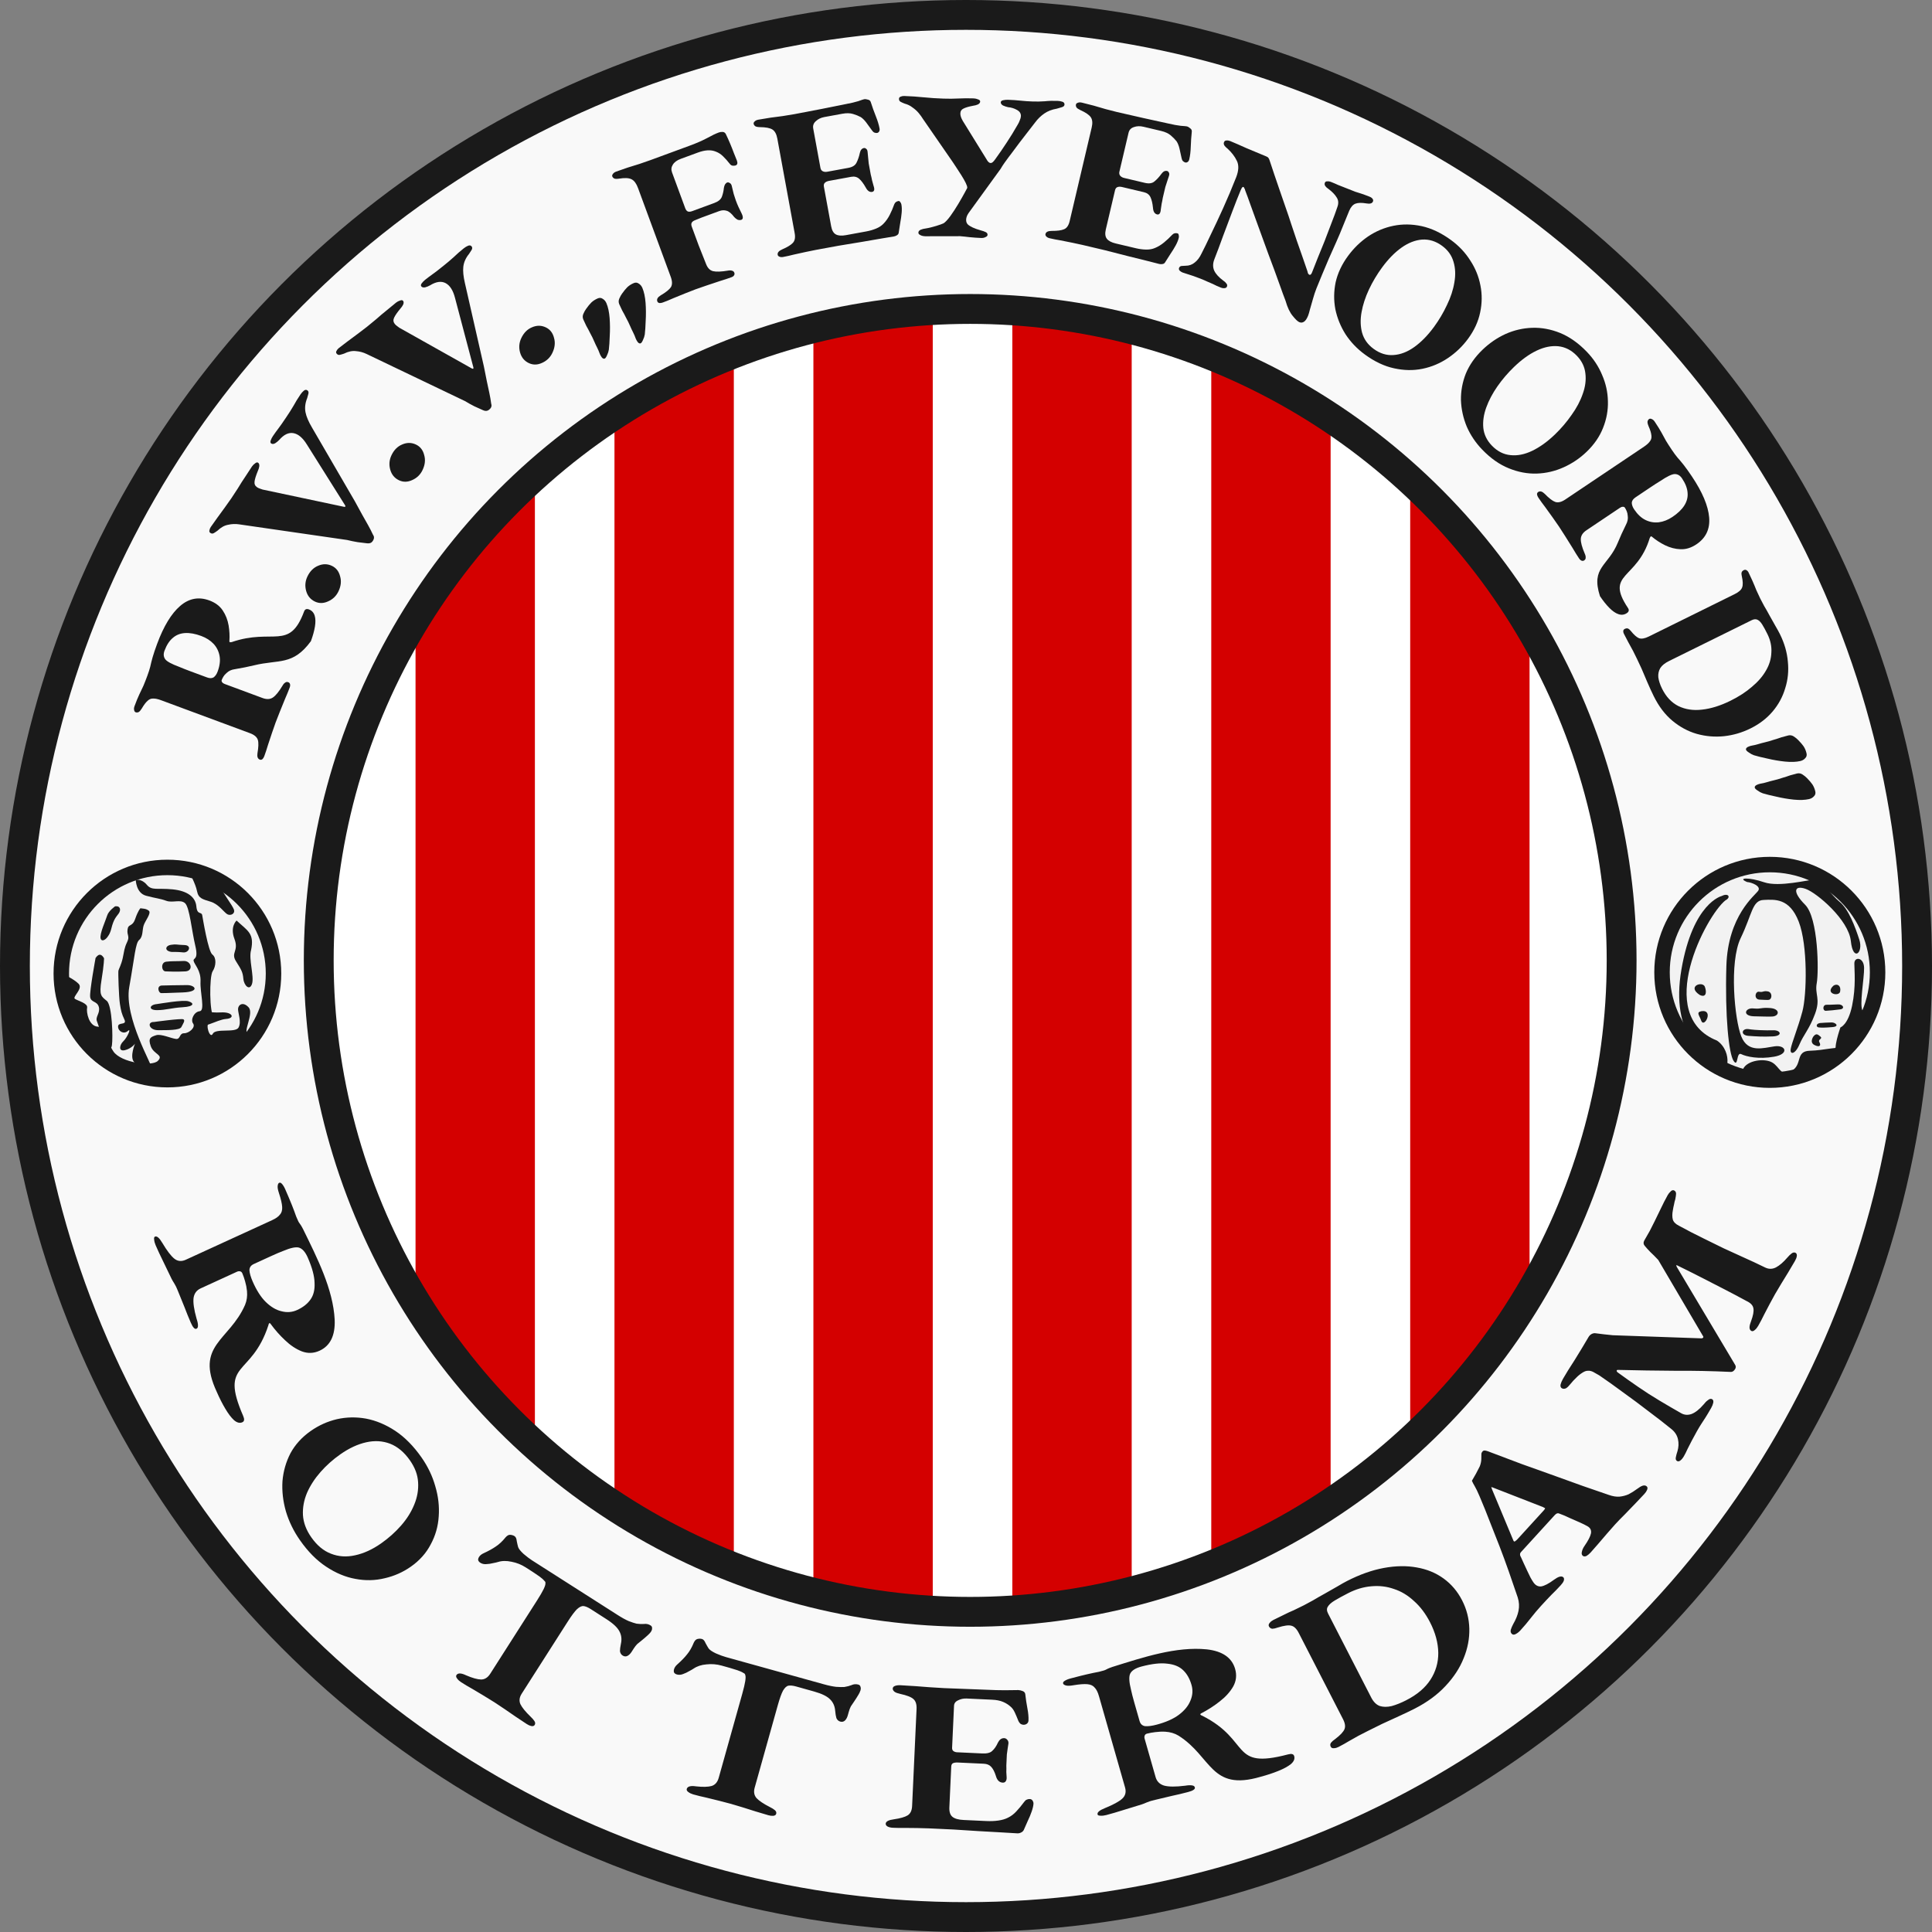 <?xml version="1.0" encoding="UTF-8" standalone="no"?>
<svg
   xmlns:dc="http://purl.org/dc/elements/1.1/"
   xmlns:cc="http://creativecommons.org/ns#"
   xmlns:rdf="http://www.w3.org/1999/02/22-rdf-syntax-ns#"
   xmlns:svg="http://www.w3.org/2000/svg"
   xmlns="http://www.w3.org/2000/svg"
   xmlns:sodipodi="http://sodipodi.sourceforge.net/DTD/sodipodi-0.dtd"
   xmlns:inkscape="http://www.inkscape.org/namespaces/inkscape"
   inkscape:export-ydpi="110.39503"
   inkscape:export-xdpi="110.39503"
   inkscape:export-filename="/home/erwan/Bureau/LogoRRVF-V2.png"
   inkscape:version="1.0 (6e3e5246a0, 2020-05-07)"
   sodipodi:docname="Logo_RRV_Feijenoord.svg"
   viewBox="0 0 480 480"
   height="480"
   width="480"
   id="svg1344"
   version="1.1">
  <rect x="0" y="0" width="480" height="480" fill="#808080" stroke="none"/>
  <defs
     id="defs1348" />
  <sodipodi:namedview
     fit-margin-bottom="0"
     fit-margin-right="0"
     fit-margin-left="0"
     fit-margin-top="0"
     inkscape:current-layer="layer1"
     inkscape:window-maximized="1"
     inkscape:window-y="27"
     inkscape:window-x="0"
     inkscape:cy="267.50653"
     inkscape:cx="245.42491"
     inkscape:zoom="0.76116246"
     inkscape:guide-bbox="true"
     showguides="true"
     showgrid="false"
     id="namedview1346"
     inkscape:window-height="704"
     inkscape:window-width="1366"
     inkscape:pageshadow="2"
     inkscape:pageopacity="0"
     guidetolerance="10"
     gridtolerance="10"
     objecttolerance="10"
     borderopacity="1"
     bordercolor="#666666"
     pagecolor="#ffffff"
     inkscape:document-rotation="0" />
  <g
     transform="translate(185.634,248.327)"
     style="display:inline"
     inkscape:label="Logo"
     id="layer1"
     inkscape:groupmode="layer">
    <circle
       style="fill:#f9f9f9;fill-opacity:1;stroke:none;stroke-width:7.414;stroke-linecap:round;stroke-miterlimit:4;stroke-dasharray:none;stroke-opacity:1"
       id="circle4415-3"
       cx="54.366"
       cy="-8.327"
       r="236.293" />
    <circle
       style="opacity:1;fill:#f2f2f2;fill-opacity:1;stroke:#1a1a1a;stroke-width:3.843;stroke-linecap:round;stroke-miterlimit:4;stroke-dasharray:none;stroke-opacity:1"
       id="circle1390"
       cx="254.07"
       cy="-6.749"
       r="26.779" />
    <circle
       cy="-9.72"
       cx="55.405"
       id="circle4417-6"
       style="fill:#ffffff;fill-opacity:1;stroke:none;stroke-width:7.414;stroke-linecap:round;stroke-miterlimit:4;stroke-dasharray:none;stroke-opacity:1"
       r="161.849" />
    <circle
       cy="-8.327"
       cx="54.366"
       id="circle4419-7"
       style="fill:none;stroke:#1a1a1a;stroke-width:7.414;stroke-linecap:round;stroke-miterlimit:4;stroke-dasharray:none;stroke-opacity:1"
       r="236.293" />
    <path
       style="fill:#d40000;stroke:none;stroke-width:0.494px;stroke-linecap:butt;stroke-linejoin:miter;stroke-opacity:1"
       d="m 16.453,-164.577 v 311.372 l 29.654,4.942 v -321.257 z"
       id="path4421-5" />
    <path
       id="path4423-3"
       d="m 95.532,-164.577 v 311.372 l -29.654,4.942 v -321.257 z"
       style="fill:#d40000;fill-opacity:1;stroke:none;stroke-width:0.494px;stroke-linecap:butt;stroke-linejoin:miter;stroke-opacity:1" />
    <path
       style="fill:#d40000;fill-opacity:1;stroke:none;stroke-width:0.494px;stroke-linecap:butt;stroke-linejoin:miter;stroke-opacity:1"
       d="M 144.956,-144.807 V 127.025 l -29.654,14.827 v -301.487 z"
       id="path4425-5"
       sodipodi:nodetypes="ccccc" />
    <path
       id="path4427-6"
       d="M 194.38,-95.383 V 72.659 l -29.654,39.539 v -242.178 z"
       style="fill:#d40000;fill-opacity:1;stroke:none;stroke-width:0.494px;stroke-linecap:butt;stroke-linejoin:miter;stroke-opacity:1"
       sodipodi:nodetypes="ccccc" />
    <path
       id="path4429-2"
       d="M -32.971,-144.807 V 127.025 l 29.654,14.827 v -301.487 z"
       style="fill:#d40000;stroke:none;stroke-width:0.494px;stroke-linecap:butt;stroke-linejoin:miter;stroke-opacity:1"
       sodipodi:nodetypes="ccccc" />
    <path
       style="fill:#d40000;stroke:none;stroke-width:0.494px;stroke-linecap:butt;stroke-linejoin:miter;stroke-opacity:1"
       d="M -82.395,-95.383 V 77.601 l 29.654,34.597 v -242.178 z"
       id="path4431-9"
       sodipodi:nodetypes="ccccc" />
    <circle
       style="fill:none;stroke:#1a1a1a;stroke-width:7.414;stroke-linecap:round;stroke-miterlimit:4;stroke-dasharray:none;stroke-opacity:1"
       id="circle4433-1"
       cx="55.405"
       cy="-9.72"
       r="161.849" />
    <g
       transform="matrix(0.29,0.433,-0.377,0.253,188.402,-57.348)"
       id="g4437-2"
       style="font-size:115.558px;line-height:1.25;font-family:monospace;-inkscape-font-specification:monospace;fill:#1a1a1a;stroke-width:2.889">
      <path
         d="m -43.204,-95.491 c -14.023,-4.608 -9.627,-12.87 -16.498,-24.518 -1.541,-2.619 -3.159,-5.624 -4.853,-9.014 -0.77,-1.695 -1.81,-2.889 -3.12,-3.582 -0.693,-0.462 -1.387,-0.77 -2.08,-0.924 -0.693,-0.154 -1.31,-0.231 -1.849,-0.231 -0.385,0 -0.693,0.231 -0.924,0.693 -0.231,0.385 -0.347,0.924 -0.347,1.618 v 22.072 c 0,2.388 0.655,4.122 1.964,5.2 1.31,1.079 3.582,1.964 6.818,2.658 0.847,0.154 1.464,0.424 1.849,0.809 0.462,0.308 0.693,0.809 0.693,1.502 0,0.539 -0.193,0.963 -0.578,1.271 -0.385,0.308 -0.924,0.462 -1.618,0.462 -1.695,0 -3.659,-0.077 -5.893,-0.231 l -6.471,-0.231 c -2.157,-0.077 -4.006,-0.116 -5.547,-0.116 -1.618,0 -3.39,0.039 -5.316,0.116 -1.926,0.077 -3.929,0.154 -6.009,0.231 -2.003,0.154 -3.852,0.231 -5.547,0.231 -0.616,0 -1.156,-0.116 -1.618,-0.347 -0.462,-0.308 -0.693,-0.732 -0.693,-1.271 0,-1.233 0.809,-2.042 2.427,-2.427 2.927,-0.616 4.93,-1.387 6.009,-2.311 1.156,-1.002 1.733,-2.773 1.733,-5.316 v -51.886 c 0,-1.849 -0.193,-3.313 -0.578,-4.391 -0.308,-1.079 -0.963,-1.887 -1.964,-2.427 -1.002,-0.616 -2.465,-1.117 -4.391,-1.502 -1.002,-0.231 -1.695,-0.539 -2.08,-0.924 -0.385,-0.462 -0.578,-0.963 -0.578,-1.502 0,-0.462 0.231,-0.847 0.693,-1.156 0.462,-0.385 1.079,-0.578 1.849,-0.578 2.465,0 4.468,0.077 6.009,0.231 1.618,0.154 3.12,0.308 4.507,0.462 1.464,0.077 3.159,0.116 5.085,0.116 1.772,0 3.313,-0.077 4.622,-0.231 1.387,-0.231 2.927,-0.424 4.622,-0.578 1.772,-0.154 4.006,-0.231 6.702,-0.231 9.014,0 15.947,1.541 20.8,4.622 4.853,3.082 7.28,7.742 7.28,13.983 0,3.467 -0.77,6.394 -2.311,8.782 -1.464,2.311 -3.351,4.237 -5.662,5.778 -2.234,1.464 -4.507,2.581 -6.818,3.351 -0.308,0.077 -0.462,0.27 -0.462,0.578 0.077,0.231 0.193,0.501 0.347,0.809 13.261,18.595 1.793,31.166 21.929,31.221 1.156,0 1.733,0.693 1.733,2.08 0,1.695 -0.616,3.082 -1.849,4.16 -1.156,1.002 -2.773,1.733 -4.853,2.196 -2.08,0.462 -4.468,0.693 -7.165,0.693 z m -25.281,-41.967 c 2.927,0 5.354,-0.655 7.28,-1.964 1.926,-1.31 3.39,-3.082 4.391,-5.316 1.002,-2.311 1.502,-4.93 1.502,-7.858 0,-3.544 -0.462,-6.51 -1.387,-8.898 -0.924,-2.388 -2.311,-4.16 -4.16,-5.316 -1.849,-1.233 -4.237,-1.849 -7.165,-1.849 -1.695,0 -2.927,0.693 -3.698,2.08 -0.693,1.31 -1.04,4.16 -1.04,8.551 -0.077,1.772 -0.116,4.006 -0.116,6.702 v 9.591 c 0,1.541 0.385,2.658 1.156,3.351 0.847,0.616 1.926,0.924 3.236,0.924 z"
         style="font-style:normal;font-variant:normal;font-weight:bold;font-stretch:normal;font-family:'EB Garamond';-inkscape-font-specification:'EB Garamond Bold';fill:#1a1a1a;stroke-width:2.889"
         id="path4435-7"
         sodipodi:nodetypes="ccccsscsssccssscssscscsccssccccscsccsccsssccccccscscsscsscsccsscs" />
    </g>
    <g
       style="font-size:115.558px;line-height:1.25;font-family:monospace;-inkscape-font-specification:monospace;fill:#1a1a1a;stroke-width:2.889"
       id="g4441-0"
       transform="matrix(0.181,-0.489,0.426,0.158,-60.609,-93.256)">
      <path
         sodipodi:nodetypes="ccccsscsssccssscssscscsccssccccscsccsccsssccccccscscsscsscsccsscs"
         id="path4439-9"
         style="font-style:normal;font-variant:normal;font-weight:bold;font-stretch:normal;font-family:'EB Garamond';-inkscape-font-specification:'EB Garamond Bold';fill:#1a1a1a;stroke-width:2.889"
         d="m -39.471,-95.395 c -14.023,-4.608 -13.36,-12.966 -20.231,-24.614 -1.541,-2.619 -3.159,-5.624 -4.853,-9.014 -0.77,-1.695 -1.81,-2.889 -3.12,-3.582 -0.693,-0.462 -1.387,-0.77 -2.08,-0.924 -0.693,-0.154 -1.31,-0.231 -1.849,-0.231 -0.385,0 -0.693,0.231 -0.924,0.693 -0.231,0.385 -0.347,0.924 -0.347,1.618 v 22.072 c 0,2.388 0.655,4.122 1.964,5.2 1.31,1.079 3.582,1.964 6.818,2.658 0.847,0.154 1.464,0.424 1.849,0.809 0.462,0.308 0.693,0.809 0.693,1.502 0,0.539 -0.193,0.963 -0.578,1.271 -0.385,0.308 -0.924,0.462 -1.618,0.462 -1.695,0 -3.659,-0.077 -5.893,-0.231 l -6.471,-0.231 c -2.157,-0.077 -4.006,-0.116 -5.547,-0.116 -1.618,0 -3.39,0.039 -5.316,0.116 -1.926,0.077 -3.929,0.154 -6.009,0.231 -2.003,0.154 -3.852,0.231 -5.547,0.231 -0.616,0 -1.156,-0.116 -1.618,-0.347 -0.462,-0.308 -0.693,-0.732 -0.693,-1.271 0,-1.233 0.809,-2.042 2.427,-2.427 2.927,-0.616 4.93,-1.387 6.009,-2.311 1.156,-1.002 1.733,-2.773 1.733,-5.316 v -51.886 c 0,-1.849 -0.193,-3.313 -0.578,-4.391 -0.308,-1.079 -0.963,-1.887 -1.964,-2.427 -1.002,-0.616 -2.465,-1.117 -4.391,-1.502 -1.002,-0.231 -1.695,-0.539 -2.08,-0.924 -0.385,-0.462 -0.578,-0.963 -0.578,-1.502 0,-0.462 0.231,-0.847 0.693,-1.156 0.462,-0.385 1.079,-0.578 1.849,-0.578 2.465,0 4.468,0.077 6.009,0.231 1.618,0.154 3.12,0.308 4.507,0.462 1.464,0.077 3.159,0.116 5.085,0.116 1.772,0 3.313,-0.077 4.622,-0.231 1.387,-0.231 2.927,-0.424 4.622,-0.578 1.772,-0.154 4.006,-0.231 6.702,-0.231 9.014,0 15.947,1.541 20.8,4.622 4.853,3.082 7.28,7.742 7.28,13.983 0,3.467 -0.77,6.394 -2.311,8.782 -1.464,2.311 -3.351,4.237 -5.662,5.778 -2.234,1.464 -4.507,2.581 -6.818,3.351 -0.308,0.077 -0.462,0.27 -0.462,0.578 0.077,0.231 0.193,0.501 0.347,0.809 13.261,18.595 5.526,31.261 25.662,31.316 1.156,0 1.733,0.693 1.733,2.08 0,1.695 -0.616,3.082 -1.849,4.16 -1.156,1.002 -2.773,1.733 -4.853,2.196 -2.08,0.462 -4.468,0.693 -7.165,0.693 z m -29.013,-42.063 c 2.927,0 5.354,-0.655 7.28,-1.964 1.926,-1.31 3.39,-3.082 4.391,-5.316 1.002,-2.311 1.502,-4.93 1.502,-7.858 0,-3.544 -0.462,-6.51 -1.387,-8.898 -0.924,-2.388 -2.311,-4.16 -4.16,-5.316 -1.849,-1.233 -4.237,-1.849 -7.165,-1.849 -1.695,0 -2.927,0.693 -3.698,2.08 -0.693,1.31 -1.04,4.16 -1.04,8.551 -0.077,1.772 -0.116,4.006 -0.116,6.702 v 9.591 c 0,1.541 0.385,2.658 1.156,3.351 0.847,0.616 1.926,0.924 3.236,0.924 z" />
    </g>
    <g
       style="font-size:56.232px;line-height:1.25;font-family:monospace;-inkscape-font-specification:monospace;fill:#1a1a1a;stroke-width:1.406"
       id="text4445-3"
       transform="matrix(0.603,-0.886,0.772,0.525,0,0)">
      <path
         id="path928"
         style="font-style:normal;font-variant:normal;font-weight:bold;font-stretch:normal;font-family:'EB Garamond';-inkscape-font-specification:'EB Garamond Bold';fill:#1a1a1a;stroke-width:1.406"
         d="m 39.031,-151.024 q -0.731,0 -1.125,-0.9 -0.394,-0.843 -1.012,-2.249 -0.562,-1.406 -0.956,-2.643 l -11.078,-26.092 q -0.562,-1.35 -1.518,-2.362 -0.9,-1.068 -2.53,-1.462 -0.562,-0.225 -0.956,-0.45 -0.394,-0.225 -0.394,-0.787 0,-0.394 0.337,-0.562 0.394,-0.225 0.843,-0.225 1.125,0 2.587,0.056 1.518,0.056 3.037,0.112 1.518,0.056 2.587,0.056 1.125,0 2.755,-0.056 1.631,-0.112 3.261,-0.112 1.631,-0.056 2.755,-0.056 0.506,0 1.012,0.225 0.506,0.169 0.506,0.562 0,0.45 -0.506,0.787 -0.506,0.281 -1.125,0.394 -1.631,0.394 -2.418,0.843 -0.787,0.45 -0.787,1.406 0,0.394 0.112,0.843 0.112,0.394 0.169,0.731 l 7.254,20.356 q 0.112,0.337 0.225,0.394 0.169,0.056 0.337,-0.45 l 6.579,-17.263 q 1.125,-2.868 0.45,-4.667 -0.675,-1.799 -3.149,-2.137 -0.619,-0.112 -1.181,-0.394 -0.562,-0.337 -0.562,-0.843 0,-0.394 0.506,-0.562 0.562,-0.169 1.125,-0.169 1.181,0 1.968,0.056 0.787,0 1.518,0.056 0.787,0 1.912,0 1.631,0 3.093,-0.112 1.462,-0.169 3.093,-0.169 0.619,0 1.125,0.169 0.562,0.169 0.562,0.731 0,0.506 -0.506,0.731 -0.45,0.169 -1.012,0.394 -1.799,0.45 -2.924,1.743 -1.068,1.237 -2.081,3.711 l -8.547,20.469 q -0.9,2.081 -1.631,3.655 -0.675,1.575 -1.237,2.868 -0.562,1.293 -1.181,2.474 -0.169,0.506 -0.45,0.675 -0.281,0.225 -0.843,0.225 z" />
    </g>
    <g
       style="font-size:56.232px;line-height:1.25;font-family:monospace;-inkscape-font-specification:monospace;fill:#1a1a1a;stroke-width:1.406"
       id="text4449-0"
       transform="matrix(0.839,-0.666,0.58,0.731,0,0)">
      <path
         id="path931"
         style="font-style:normal;font-variant:normal;font-weight:bold;font-stretch:normal;font-family:'EB Garamond';-inkscape-font-specification:'EB Garamond Bold';fill:#1a1a1a;stroke-width:1.406"
         d="m 38.088,-165.715 q -0.731,0 -1.125,-0.9 -0.394,-0.843 -1.012,-2.249 -0.562,-1.406 -0.956,-2.643 l -11.078,-26.092 q -0.562,-1.35 -1.518,-2.362 -0.9,-1.068 -2.53,-1.462 -0.562,-0.225 -0.956,-0.45 -0.394,-0.225 -0.394,-0.787 0,-0.394 0.337,-0.562 0.394,-0.225 0.843,-0.225 1.125,0 2.587,0.056 1.518,0.056 3.037,0.112 1.518,0.056 2.587,0.056 1.125,0 2.755,-0.056 1.631,-0.112 3.261,-0.112 1.631,-0.056 2.755,-0.056 0.506,0 1.012,0.225 0.506,0.169 0.506,0.562 0,0.45 -0.506,0.787 -0.506,0.281 -1.125,0.394 -1.631,0.394 -2.418,0.843 -0.787,0.45 -0.787,1.406 0,0.394 0.112,0.843 0.112,0.394 0.169,0.731 l 7.254,20.356 q 0.112,0.337 0.225,0.394 0.169,0.056 0.337,-0.45 l 6.579,-17.263 q 1.125,-2.868 0.45,-4.667 -0.675,-1.799 -3.149,-2.137 -0.619,-0.112 -1.181,-0.394 -0.562,-0.337 -0.562,-0.843 0,-0.394 0.506,-0.562 0.562,-0.169 1.125,-0.169 1.181,0 1.968,0.056 0.787,0 1.518,0.056 0.787,0 1.912,0 1.631,0 3.093,-0.112 1.462,-0.169 3.093,-0.169 0.619,0 1.125,0.169 0.562,0.169 0.562,0.731 0,0.506 -0.506,0.731 -0.45,0.169 -1.012,0.394 -1.799,0.45 -2.924,1.743 -1.068,1.237 -2.081,3.711 l -8.547,20.469 q -0.9,2.081 -1.631,3.655 -0.675,1.575 -1.237,2.868 -0.562,1.293 -1.181,2.474 -0.169,0.506 -0.45,0.675 -0.281,0.225 -0.843,0.225 z" />
    </g>
    <g
       transform="matrix(0.224,-0.471,0.41,0.195,-36.101,-144.235)"
       id="g4453-2"
       style="font-size:115.558px;line-height:1.25;font-family:monospace;-inkscape-font-specification:monospace;fill:#1a1a1a;stroke-width:2.889">
      <path
         d="m -128.013,-89.653 q -3.698,0 -6.471,-2.773 -2.773,-2.658 -2.773,-6.471 0,-4.045 2.773,-6.818 2.773,-2.773 6.471,-2.773 4.16,0 6.818,2.773 2.773,2.773 2.773,6.818 0,3.813 -2.773,6.471 -2.658,2.773 -6.818,2.773 z"
         style="font-style:normal;font-variant:normal;font-weight:bold;font-stretch:normal;font-family:'EB Garamond';-inkscape-font-specification:'EB Garamond Bold';fill:#1a1a1a;stroke-width:2.889"
         id="path4451-6" />
    </g>
    <g
       style="font-size:115.558px;line-height:1.25;font-family:monospace;-inkscape-font-specification:monospace;fill:#1a1a1a;stroke-width:2.889"
       id="g4457-1"
       transform="matrix(0.224,-0.471,0.41,0.195,-15.212,-174.37)">
      <path
         id="path4455-8"
         style="font-style:normal;font-variant:normal;font-weight:bold;font-stretch:normal;font-family:'EB Garamond';-inkscape-font-specification:'EB Garamond Bold';fill:#1a1a1a;stroke-width:2.889"
         d="m -128.013,-89.653 q -3.698,0 -6.471,-2.773 -2.773,-2.658 -2.773,-6.471 0,-4.045 2.773,-6.818 2.773,-2.773 6.471,-2.773 4.16,0 6.818,2.773 2.773,2.773 2.773,6.818 0,3.813 -2.773,6.471 -2.658,2.773 -6.818,2.773 z" />
    </g>
    <g
       transform="matrix(0.224,-0.471,0.41,0.195,17.044,-203.483)"
       id="g4461-7"
       style="font-size:115.558px;line-height:1.25;font-family:monospace;-inkscape-font-specification:monospace;fill:#1a1a1a;stroke-width:2.889">
      <path
         d="m -128.013,-89.653 q -3.698,0 -6.471,-2.773 -2.773,-2.658 -2.773,-6.471 0,-4.045 2.773,-6.818 2.773,-2.773 6.471,-2.773 4.16,0 6.818,2.773 2.773,2.773 2.773,6.818 0,3.813 -2.773,6.471 -2.658,2.773 -6.818,2.773 z"
         style="font-style:normal;font-variant:normal;font-weight:bold;font-stretch:normal;font-family:'EB Garamond';-inkscape-font-specification:'EB Garamond Bold';fill:#1a1a1a;stroke-width:2.889"
         id="path4459-9" />
    </g>
    <g
       transform="matrix(0.489,-0.18,0.157,0.426,76.023,-151.685)"
       id="g4465-2"
       style="font-size:115.558px;line-height:1.25;font-family:monospace;-inkscape-font-specification:monospace;fill:#1a1a1a;stroke-width:2.889">
      <path
         d="m -160.341,-118.204 q -0.924,0 -1.618,-0.347 -0.693,-0.462 -0.693,-1.271 0,-1.849 2.427,-2.427 4.391,-0.924 6.009,-2.311 1.618,-1.502 1.618,-5.316 v -51.77 q 0,-3.929 -1.387,-5.662 -1.387,-1.849 -5.547,-2.773 -1.502,-0.347 -2.08,-0.924 -0.578,-0.693 -0.578,-1.502 0,-0.693 0.693,-1.156 0.693,-0.578 1.849,-0.578 2.773,0 5.778,0.116 3.005,0.116 5.893,0.347 2.889,0.116 5.547,0.116 4.507,0 9.822,0 5.431,0 10.4,0 4.738,0 8.551,-0.578 3.929,-0.693 6.356,-0.693 0.924,0 1.849,0.462 0.924,0.462 1.04,1.733 0.231,2.658 0.347,5.547 0.116,2.889 0.116,5.547 0.116,2.658 0.116,4.507 0,2.311 -1.387,2.311 -0.578,0 -1.387,-0.462 -0.693,-0.462 -0.924,-1.387 -0.809,-2.889 -1.733,-5.085 -0.924,-2.311 -2.427,-3.813 -1.502,-1.618 -3.582,-2.311 -1.964,-0.693 -4.738,-0.693 h -8.667 q -2.889,0 -4.507,1.502 -1.618,1.387 -1.618,3.813 0,2.08 0,4.853 0,2.773 0,4.969 0,2.542 0,5.547 0,3.005 0,5.547 0,1.502 0.693,2.196 0.693,0.578 1.964,0.578 2.889,0 5.778,0 2.889,0 5.431,0 3.005,0 4.391,-1.733 1.387,-1.849 2.427,-4.276 0.462,-0.924 1.04,-1.502 0.693,-0.578 1.271,-0.578 0.578,0 1.04,0.693 0.578,0.693 0.462,1.849 -0.231,2.427 -0.462,4.622 -0.116,2.08 -0.116,3.698 0,2.196 0.116,3.813 0.116,1.502 0.347,4.16 0.116,1.502 -0.231,2.311 -0.347,0.693 -0.924,0.693 -0.924,0 -1.733,-0.809 -0.693,-0.924 -1.04,-1.964 -0.924,-3.467 -2.311,-4.622 -1.387,-1.271 -3.467,-1.271 -1.271,0 -2.773,0 -1.387,0 -2.658,0 -1.618,0 -3.467,0 -1.733,0 -3.351,0.116 -1.271,0 -1.964,0.693 -0.578,0.693 -0.578,1.964 0,5.2 0,10.862 0.116,5.662 0.231,10.862 0,3.698 1.964,5.2 1.964,1.502 6.818,2.542 1.156,0.231 1.733,0.809 0.693,0.462 0.693,1.502 0,0.809 -0.578,1.271 -0.462,0.462 -1.502,0.462 -2.542,0 -5.893,-0.231 -3.351,-0.116 -6.587,-0.231 -3.236,-0.116 -5.547,-0.116 -2.311,0 -5.2,0.116 -2.889,0.116 -5.893,0.231 -3.005,0.231 -5.662,0.231 z"
         style="font-style:normal;font-variant:normal;font-weight:bold;font-stretch:normal;font-family:'EB Garamond';-inkscape-font-specification:'EB Garamond Bold';fill:#1a1a1a;stroke-width:2.889"
         id="path4463-0" />
    </g>
    <g
       transform="matrix(0.513,-0.094,0.082,0.447,-19.898,-119.368)"
       id="g4469-2"
       style="font-size:115.558px;line-height:1.25;font-family:monospace;-inkscape-font-specification:monospace;fill:#1a1a1a;stroke-width:2.889">
      <path
         d="m 76.962,-129.496 q -1.156,0 -1.849,-0.578 -0.578,-0.462 -0.578,-1.156 0,-1.733 2.542,-2.427 3.929,-1.04 5.547,-2.427 1.733,-1.387 1.733,-5.085 v -52.579 q 0,-3.698 -1.502,-5.316 -1.502,-1.618 -5.662,-2.542 -1.502,-0.347 -2.08,-0.924 -0.578,-0.693 -0.578,-1.502 0,-0.693 0.693,-1.156 0.693,-0.578 1.849,-0.578 2.889,0 5.893,0.116 3.005,0.116 5.893,0.347 2.889,0.116 5.547,0.116 6.009,0 12.827,-0.116 6.818,-0.116 12.134,-0.231 3.698,0 6.125,-0.347 2.427,-0.462 2.889,-0.462 0.809,0 1.733,0.578 1.04,0.462 1.156,1.618 0.462,4.16 1.156,8.089 0.693,3.929 0.693,6.933 0,1.04 -0.462,1.618 -0.462,0.578 -1.04,0.578 -0.578,0 -1.271,-0.462 -0.578,-0.462 -0.924,-1.387 -1.156,-2.889 -2.08,-4.969 -0.924,-2.08 -2.08,-3.351 -1.387,-1.271 -3.351,-2.427 -1.964,-1.156 -4.969,-1.156 h -8.667 q -2.542,0 -4.391,1.387 -1.849,1.271 -1.849,3.698 v 21.84 q 0,1.387 0.809,2.08 0.809,0.693 2.08,0.693 h 10.169 q 3.005,0 4.276,-1.964 1.387,-2.08 2.427,-4.969 0.809,-2.196 2.311,-2.196 0.578,0 1.04,0.693 0.462,0.578 0.347,1.849 -0.116,1.387 -0.231,3.005 -0.116,1.618 -0.231,3.236 0,1.618 0,3.12 0,1.387 0,3.005 0.116,1.618 0.116,3.236 0.116,1.618 0.231,3.12 0.231,1.618 -0.116,2.427 -0.347,0.693 -1.04,0.693 -1.849,0 -2.658,-3.005 -1.04,-3.467 -2.311,-5.316 -1.271,-1.849 -3.582,-1.849 h -10.747 q -1.387,0 -2.196,0.693 -0.693,0.578 -0.693,1.964 v 21.956 q 0,3.467 1.502,4.853 1.502,1.387 4.622,1.387 h 9.938 q 2.542,0 4.853,-0.578 2.311,-0.578 3.929,-1.964 1.964,-1.618 3.582,-4.045 1.618,-2.427 3.005,-5.2 0.462,-0.809 0.924,-1.04 0.578,-0.347 1.271,-0.347 0.578,0 0.809,0.693 0.347,0.693 0.347,1.502 0,1.964 -0.578,4.391 -0.578,2.427 -1.502,5.2 -0.809,2.658 -1.618,5.316 -0.231,0.809 -1.04,1.156 -0.693,0.347 -1.502,0.347 -1.502,0 -5.662,-0.116 -4.045,0 -9.591,-0.116 -5.547,-0.116 -11.44,-0.231 -5.893,0 -10.978,0 -2.311,0 -5.085,0.116 -2.773,0.116 -5.662,0.231 -2.773,0.231 -5.2,0.231 z"
         style="font-style:normal;font-variant:normal;font-weight:bold;font-stretch:normal;font-family:'EB Garamond';-inkscape-font-specification:'EB Garamond Bold';fill:#1a1a1a;stroke-width:2.889"
         id="path4467-3" />
    </g>
    <g
       transform="matrix(0.444,0.175,-0.182,0.462,-21.943,-186.924)"
       id="g4473-7"
       style="font-size:105.784px;line-height:1.25;font-family:monospace;-inkscape-font-specification:monospace;fill:#1a1a1a;stroke-width:2.645">
      <path
         d="m 324.579,-82.59 q -1.375,0 -4.443,-1.693 -3.068,-1.587 -6.347,-5.712 -2.539,-2.645 -5.289,-5.712 -2.75,-3.068 -5.818,-6.347 -3.068,-3.279 -6.241,-6.664 -3.068,-3.385 -6.135,-6.664 -3.068,-3.385 -6.135,-6.664 -3.068,-3.279 -5.818,-6.347 -2.75,-3.068 -5.289,-5.712 -0.212,-0.423 -0.74,-0.74 -0.423,-0.423 -0.635,-0.423 -0.423,0 -0.635,0.74 -0.106,0.74 -0.106,1.269 -0.106,4.866 0,11.425 0.106,6.559 0.212,13.329 0.212,6.664 0.212,12.165 0,3.385 2.116,5.395 2.116,1.904 6.241,2.962 1.164,0.212 2.01,0.74 0.952,0.423 0.952,1.375 0,0.74 -0.846,1.164 -0.846,0.423 -1.798,0.423 -2.856,0 -4.654,-0.212 -1.798,-0.106 -3.385,-0.106 -1.481,-0.106 -3.702,-0.106 -2.327,0 -4.443,0.106 -2.01,0.106 -3.491,0.212 -1.375,0.106 -1.904,0.106 -0.74,0 -1.693,-0.317 -0.846,-0.423 -0.846,-1.164 0,-0.952 0.846,-1.375 0.846,-0.423 1.904,-0.846 2.539,-0.952 3.808,-3.174 1.375,-2.221 1.587,-5.501 0.423,-3.914 0.846,-10.367 0.529,-6.453 0.952,-14.492 0.423,-8.145 0.423,-16.82 0,-5.501 -2.856,-7.934 -2.75,-2.433 -6.77,-3.914 -0.846,-0.212 -1.904,-0.74 -1.058,-0.635 -1.058,-1.587 0,-0.952 0.846,-1.269 0.846,-0.423 1.904,-0.423 1.904,0 4.231,0.106 2.433,0.106 5.078,0.212 2.645,0 5.501,0.106 2.856,0.106 5.712,0.106 0.846,0 1.269,0.317 0.529,0.317 0.952,0.846 2.327,2.645 4.972,5.712 2.75,3.068 5.712,6.453 2.962,3.279 6.03,6.77 3.068,3.385 6.03,6.876 3.068,3.491 5.924,6.77 2.962,3.279 5.712,6.347 2.75,3.068 5.078,5.712 0.317,0.423 0.74,0.952 0.529,0.423 0.952,0.423 0.846,0 0.846,-1.587 0,-3.279 0,-7.616 0.106,-4.337 0.106,-9.203 0,-4.866 -0.106,-9.626 0,-4.76 -0.212,-8.78 -0.106,-2.856 -2.221,-4.231 -2.01,-1.481 -5.607,-2.433 -1.164,-0.212 -2.01,-0.74 -0.846,-0.529 -0.846,-1.481 0,-0.74 0.846,-1.058 0.846,-0.423 1.798,-0.423 2.433,0 4.126,0.106 1.693,0 3.068,0 1.375,0 3.068,0 2.116,0 3.597,0 1.481,-0.106 3.174,-0.212 1.798,-0.106 4.549,-0.106 1.269,0 1.904,0.423 0.74,0.423 0.74,1.164 0,1.587 -2.75,2.116 -3.702,0.74 -5.289,2.116 -1.587,1.375 -1.693,4.443 0,3.808 -0.106,8.145 0,4.337 -0.212,8.886 -0.212,4.549 -0.423,9.097 -0.106,4.443 -0.212,8.569 -0.106,4.126 -0.106,7.616 0,2.433 0.317,5.395 0.317,2.856 0.529,5.289 0.317,2.327 0.317,3.279 0,2.645 -0.846,3.702 -0.74,1.058 -2.116,1.058 z"
         style="font-style:normal;font-variant:normal;font-weight:bold;font-stretch:normal;font-family:'EB Garamond';-inkscape-font-specification:'EB Garamond Bold';fill:#1a1a1a;stroke-width:2.645"
         id="path4471-5" />
    </g>
    <g
       transform="matrix(0.191,0.387,-0.407,0.201,90.875,-223.449)"
       id="g4477-9"
       style="font-size:115.558px;line-height:1.25;font-family:monospace;-inkscape-font-specification:monospace;fill:#1a1a1a;stroke-width:2.889">
      <path
         d="m 445.475,-121.045 q -3.929,0 -8.667,-0.231 -4.622,-0.231 -8.667,-0.462 -4.045,-0.116 -6.125,-0.116 -2.311,0 -5.085,0 -2.773,0.116 -5.778,0.231 -2.889,0.116 -5.547,0.116 -0.809,0 -1.502,-0.347 -0.693,-0.462 -0.693,-1.271 0,-1.04 0.578,-1.618 0.693,-0.578 1.849,-0.809 4.391,-0.924 6.009,-2.311 1.618,-1.502 1.618,-5.2 v -52.463 q 0,-3.698 -1.502,-5.2 -1.502,-1.618 -6.125,-2.658 -1.156,-0.231 -1.849,-0.809 -0.578,-0.578 -0.578,-1.618 0,-0.809 0.693,-1.271 0.693,-0.462 1.502,-0.462 2.658,0 5.547,0.116 3.005,0.116 5.778,0.347 2.889,0.116 5.2,0.116 1.849,0 4.853,-0.116 3.005,-0.231 6.471,-0.347 3.582,-0.231 6.818,-0.347 3.351,-0.231 5.431,-0.231 8.782,0 16.178,2.773 7.511,2.658 13.058,7.742 5.662,4.969 8.782,11.787 3.12,6.818 3.12,15.023 0,7.742 -2.773,14.907 -2.773,7.049 -8.089,12.711 -5.316,5.547 -12.942,8.782 -7.627,3.236 -17.565,3.236 z m -1.733,-5.893 q 7.858,0 13.174,-3.813 5.316,-3.929 7.858,-10.747 2.658,-6.933 2.658,-16.063 0,-7.742 -1.733,-13.983 -1.618,-6.356 -4.853,-10.862 -3.12,-4.507 -7.858,-6.933 -4.622,-2.542 -10.516,-2.542 -3.698,0 -6.24,0.231 -2.427,0.231 -3.698,1.156 -1.271,0.924 -1.271,3.005 v 50.383 q 0,3.813 1.387,6.009 1.502,2.196 4.276,3.236 2.889,0.924 6.818,0.924 z"
         style="font-style:normal;font-variant:normal;font-weight:bold;font-stretch:normal;font-family:'EB Garamond';-inkscape-font-specification:'EB Garamond Bold';fill:#1a1a1a;stroke-width:2.889"
         id="path4475-2" />
    </g>
    <g
       style="font-size:115.558px;line-height:1.25;font-family:monospace;-inkscape-font-specification:monospace;fill:#1a1a1a;stroke-width:2.889"
       id="g4481-2"
       transform="matrix(0.507,0.12,-0.104,0.442,22.675,-141.131)">
      <path
         id="path4479-8"
         style="font-style:normal;font-variant:normal;font-weight:bold;font-stretch:normal;font-family:'EB Garamond';-inkscape-font-specification:'EB Garamond Bold';fill:#1a1a1a;stroke-width:2.889"
         d="m 76.962,-129.496 q -1.156,0 -1.849,-0.578 -0.578,-0.462 -0.578,-1.156 0,-1.733 2.542,-2.427 3.929,-1.04 5.547,-2.427 1.733,-1.387 1.733,-5.085 v -52.579 q 0,-3.698 -1.502,-5.316 -1.502,-1.618 -5.662,-2.542 -1.502,-0.347 -2.08,-0.924 -0.578,-0.693 -0.578,-1.502 0,-0.693 0.693,-1.156 0.693,-0.578 1.849,-0.578 2.889,0 5.893,0.116 3.005,0.116 5.893,0.347 2.889,0.116 5.547,0.116 6.009,0 12.827,-0.116 6.818,-0.116 12.134,-0.231 3.698,0 6.125,-0.347 2.427,-0.462 2.889,-0.462 0.809,0 1.733,0.578 1.04,0.462 1.156,1.618 0.462,4.16 1.156,8.089 0.693,3.929 0.693,6.933 0,1.04 -0.462,1.618 -0.462,0.578 -1.04,0.578 -0.578,0 -1.271,-0.462 -0.578,-0.462 -0.924,-1.387 -1.156,-2.889 -2.08,-4.969 -0.924,-2.08 -2.08,-3.351 -1.387,-1.271 -3.351,-2.427 -1.964,-1.156 -4.969,-1.156 h -8.667 q -2.542,0 -4.391,1.387 -1.849,1.271 -1.849,3.698 v 21.84 q 0,1.387 0.809,2.08 0.809,0.693 2.08,0.693 h 10.169 q 3.005,0 4.276,-1.964 1.387,-2.08 2.427,-4.969 0.809,-2.196 2.311,-2.196 0.578,0 1.04,0.693 0.462,0.578 0.347,1.849 -0.116,1.387 -0.231,3.005 -0.116,1.618 -0.231,3.236 0,1.618 0,3.12 0,1.387 0,3.005 0.116,1.618 0.116,3.236 0.116,1.618 0.231,3.12 0.231,1.618 -0.116,2.427 -0.347,0.693 -1.04,0.693 -1.849,0 -2.658,-3.005 -1.04,-3.467 -2.311,-5.316 -1.271,-1.849 -3.582,-1.849 h -10.747 q -1.387,0 -2.196,0.693 -0.693,0.578 -0.693,1.964 v 21.956 q 0,3.467 1.502,4.853 1.502,1.387 4.622,1.387 h 9.938 q 2.542,0 4.853,-0.578 2.311,-0.578 3.929,-1.964 1.964,-1.618 3.582,-4.045 1.618,-2.427 3.005,-5.2 0.462,-0.809 0.924,-1.04 0.578,-0.347 1.271,-0.347 0.578,0 0.809,0.693 0.347,0.693 0.347,1.502 0,1.964 -0.578,4.391 -0.578,2.427 -1.502,5.2 -0.809,2.658 -1.618,5.316 -0.231,0.809 -1.04,1.156 -0.693,0.347 -1.502,0.347 -1.502,0 -5.662,-0.116 -4.045,0 -9.591,-0.116 -5.547,-0.116 -11.44,-0.231 -5.893,0 -10.978,0 -2.311,0 -5.085,0.116 -2.773,0.116 -5.662,0.231 -2.773,0.231 -5.2,0.231 z" />
    </g>
    <g
       transform="matrix(0.36,0.264,-0.269,0.366,149.521,-103.128)"
       id="g4485-9"
       style="font-size:115.558px;line-height:1.25;font-family:monospace;-inkscape-font-specification:monospace;fill:#1a1a1a;stroke-width:2.889">
      <path
         d="m -68.718,-106.55 q -7.974,0 -15.254,-2.658 -7.165,-2.773 -12.827,-7.742 -5.547,-5.085 -8.782,-12.018 -3.12,-7.049 -3.12,-15.6 0,-7.858 2.542,-15.023 2.658,-7.28 7.858,-12.942 5.2,-5.662 12.827,-9.014 7.742,-3.351 17.796,-3.351 8.089,0 15.254,2.773 7.28,2.658 12.827,7.742 5.547,4.969 8.782,12.018 3.236,6.933 3.236,15.485 0,7.742 -2.658,15.023 -2.658,7.28 -7.858,12.943 -5.2,5.662 -12.942,9.014 -7.627,3.351 -17.68,3.351 z m 2.08,-5.316 q 6.587,0 10.978,-3.698 4.507,-3.698 6.702,-10.285 2.196,-6.587 2.196,-15.138 0,-7.049 -1.387,-13.867 -1.271,-6.933 -4.16,-12.48 -2.773,-5.547 -7.165,-8.782 -4.391,-3.351 -10.4,-3.351 -6.471,0 -10.978,3.698 -4.391,3.698 -6.587,10.169 -2.196,6.471 -2.196,15.023 0,7.165 1.387,14.098 1.387,6.818 4.16,12.365 2.773,5.547 7.049,8.898 4.391,3.351 10.4,3.351 z"
         style="font-style:normal;font-variant:normal;font-weight:bold;font-stretch:normal;font-family:'EB Garamond';-inkscape-font-specification:'EB Garamond Bold';fill:#1a1a1a;stroke-width:2.889"
         id="path4483-7" />
    </g>
    <g
       style="font-size:115.558px;line-height:1.25;font-family:monospace;-inkscape-font-specification:monospace;fill:#1a1a1a;stroke-width:2.889"
       id="g4489-3"
       transform="matrix(0.31,0.321,-0.327,0.315,169.098,-80.983)">
      <path
         id="path4487-6"
         style="font-style:normal;font-variant:normal;font-weight:bold;font-stretch:normal;font-family:'EB Garamond';-inkscape-font-specification:'EB Garamond Bold';fill:#1a1a1a;stroke-width:2.889"
         d="m -68.718,-106.55 q -7.974,0 -15.254,-2.658 -7.165,-2.773 -12.827,-7.742 -5.547,-5.085 -8.782,-12.018 -3.12,-7.049 -3.12,-15.6 0,-7.858 2.542,-15.023 2.658,-7.28 7.858,-12.942 5.2,-5.662 12.827,-9.014 7.742,-3.351 17.796,-3.351 8.089,0 15.254,2.773 7.28,2.658 12.827,7.742 5.547,4.969 8.782,12.018 3.236,6.933 3.236,15.485 0,7.742 -2.658,15.023 -2.658,7.28 -7.858,12.943 -5.2,5.662 -12.942,9.014 -7.627,3.351 -17.68,3.351 z m 2.08,-5.316 q 6.587,0 10.978,-3.698 4.507,-3.698 6.702,-10.285 2.196,-6.587 2.196,-15.138 0,-7.049 -1.387,-13.867 -1.271,-6.933 -4.16,-12.48 -2.773,-5.547 -7.165,-8.782 -4.391,-3.351 -10.4,-3.351 -6.471,0 -10.978,3.698 -4.391,3.698 -6.587,10.169 -2.196,6.471 -2.196,15.023 0,7.165 1.387,14.098 1.387,6.818 4.16,12.365 2.773,5.547 7.049,8.898 4.391,3.351 10.4,3.351 z" />
    </g>
    <g
       transform="matrix(0.521,0.018,-0.016,0.454,111.184,-155.932)"
       id="g4493-1"
       style="font-size:115.558px;line-height:1.25;font-family:monospace;-inkscape-font-specification:monospace;fill:#1a1a1a;fill-opacity:1;stroke-width:2.889">
      <path
         d="m -130.587,-69.048 c -1.002,0 -1.81,-0.193 -2.427,-0.578 -0.616,-0.308 -0.924,-0.732 -0.924,-1.271 0,-0.693 0.347,-1.233 1.04,-1.618 0.693,-0.385 1.502,-0.655 2.427,-0.809 2.927,-0.616 7.573,-2.608 8.309,-3.12 3.591,-2.497 10.749,-19.813 10.749,-19.813 0.206,-2.275 -5.656,-11.027 -7.316,-13.814 l -14.907,-22.996 c -0.616,-1.079 -1.348,-2.157 -2.196,-3.236 -0.847,-1.079 -1.849,-2.042 -3.005,-2.889 -1.079,-0.924 -2.35,-1.579 -3.813,-1.964 -0.77,-0.308 -1.425,-0.616 -1.964,-0.924 -0.539,-0.308 -0.809,-0.847 -0.809,-1.618 0,-0.539 0.231,-0.924 0.693,-1.156 0.539,-0.308 1.117,-0.462 1.733,-0.462 3.236,0 6.317,0.116 9.245,0.347 3.005,0.231 6.163,0.347 9.476,0.347 2.542,0 4.93,-0.116 7.165,-0.347 2.311,-0.231 4.738,-0.347 7.28,-0.347 0.693,0 1.387,0.154 2.08,0.462 0.693,0.231 1.04,0.616 1.04,1.156 0,0.616 -0.347,1.156 -1.04,1.618 -0.693,0.385 -1.464,0.655 -2.311,0.809 -2.08,0.539 -3.582,1.117 -4.507,1.733 -0.924,0.539 -1.387,1.425 -1.387,2.658 0,1.156 0.424,2.504 1.271,4.045 l 11.902,20.454 c 0.693,1.387 1.387,2.08 2.08,2.08 0.308,0 0.616,-0.154 0.924,-0.462 0.385,-0.385 0.77,-0.924 1.156,-1.618 1.849,-3.159 3.582,-6.279 5.2,-9.36 1.695,-3.159 3.351,-6.51 4.969,-10.054 0.385,-0.77 0.693,-1.579 0.924,-2.427 0.308,-0.847 0.462,-1.618 0.462,-2.311 0,-1.464 -0.693,-2.581 -2.08,-3.351 -1.31,-0.77 -2.696,-1.194 -4.16,-1.271 -0.77,-0.154 -1.579,-0.424 -2.427,-0.809 -0.77,-0.462 -1.156,-1.04 -1.156,-1.733 0,-0.539 0.347,-0.924 1.04,-1.156 0.77,-0.231 1.541,-0.347 2.311,-0.347 2.234,0 4.237,0.077 6.009,0.231 1.772,0.154 3.698,0.231 5.778,0.231 2.003,0 3.929,-0.116 5.778,-0.347 1.849,-0.308 3.852,-0.462 6.009,-0.462 0.847,0 1.618,0.116 2.311,0.347 0.77,0.231 1.156,0.732 1.156,1.502 0,0.693 -0.385,1.194 -1.156,1.502 -0.77,0.308 -1.579,0.616 -2.427,0.924 -2.311,0.539 -4.276,1.502 -5.893,2.889 -1.618,1.387 -3.005,3.043 -4.16,4.969 -1.233,2.003 -2.465,3.967 -3.698,5.893 l -3.467,5.547 c -1.079,1.849 -2.196,3.698 -3.351,5.547 -1.156,1.849 -2.311,3.775 -3.467,5.778 -0.616,1.079 -1.194,2.196 -1.733,3.351 l -14.57,24.845 c -1.325,2.411 -1.289,4.892 -0.133,6.125 1.156,1.156 3.236,2.157 6.24,3.005 0.924,0.231 1.695,0.501 2.311,0.809 0.693,0.308 1.04,0.809 1.04,1.502 0,0.539 -0.308,0.963 -0.924,1.271 -0.539,0.385 -1.233,0.578 -2.08,0.578 -1.695,0 -3.582,-0.077 -5.662,-0.231 -2.08,-0.154 -2.293,-0.27 -4.373,-0.347 z"
         style="font-style:normal;font-variant:normal;font-weight:bold;font-stretch:normal;font-family:'EB Garamond';-inkscape-font-specification:'EB Garamond Bold';fill:#1a1a1a;fill-opacity:1;stroke-width:2.889"
         id="path4491-2"
         sodipodi:nodetypes="ccsscscccsccsscscscscscccsccssccccscccscssscscsscscccsccccccscsscc" />
    </g>
    <g
       transform="matrix(0.117,0.508,-0.443,0.102,168.613,32.541)"
       id="g4497-9"
       style="font-size:115.558px;line-height:1.25;font-family:monospace;-inkscape-font-specification:monospace;fill:#1a1a1a;stroke-width:2.889">
      <path
         d="m -142.637,-217.229 q -0.693,0 -1.04,-1.156 -0.231,-1.156 -0.231,-2.08 0.116,-2.196 0,-3.929 -0.116,-1.849 -0.116,-3.582 0,-2.658 -0.231,-5.085 -0.116,-2.427 -0.347,-4.622 -0.116,-2.196 -0.116,-3.813 0,-1.618 1.04,-2.773 1.156,-1.271 2.196,-1.964 1.964,-1.387 3.467,-2.08 1.618,-0.693 3.582,-0.693 1.387,0 2.08,1.271 0.809,1.271 0.809,3.005 0,3.467 -1.387,8.205 -1.387,4.622 -3.236,8.898 -1.733,4.276 -3.005,6.818 -0.693,1.271 -1.849,2.427 -1.04,1.156 -1.618,1.156 z m 18.605,0 q -0.693,0 -1.04,-1.156 -0.231,-1.156 -0.231,-2.08 0.116,-2.196 0,-3.929 -0.116,-1.849 -0.116,-3.582 0,-2.658 -0.231,-5.085 -0.116,-2.427 -0.347,-4.622 -0.116,-2.196 -0.116,-3.813 0,-1.618 1.04,-2.773 1.156,-1.271 2.196,-1.964 1.964,-1.387 3.467,-2.08 1.618,-0.693 3.582,-0.693 1.387,0 2.08,1.271 0.809,1.271 0.809,3.005 0,3.467 -1.387,8.205 -1.387,4.622 -3.236,8.898 -1.733,4.276 -3.005,6.818 -0.693,1.271 -1.849,2.427 -1.04,1.156 -1.618,1.156 z"
         style="font-style:normal;font-variant:normal;font-weight:bold;font-stretch:normal;font-family:'EB Garamond';-inkscape-font-specification:'EB Garamond Bold';fill:#1a1a1a;stroke-width:2.889"
         id="path4495-3" />
    </g>
    <g
       style="font-size:115.558px;line-height:1.25;font-family:monospace;-inkscape-font-specification:monospace;fill:#1a1a1a;stroke-width:2.889"
       id="g4501-1"
       transform="matrix(0.48,-0.204,0.178,0.418,71.735,-97.534)">
      <path
         id="path4499-9"
         style="font-style:normal;font-variant:normal;font-weight:bold;font-stretch:normal;font-family:'EB Garamond';-inkscape-font-specification:'EB Garamond Bold';fill:#1a1a1a;stroke-width:2.889"
         d="m -142.637,-217.229 q -0.693,0 -1.04,-1.156 -0.231,-1.156 -0.231,-2.08 0.116,-2.196 0,-3.929 -0.116,-1.849 -0.116,-3.582 0,-2.658 -0.231,-5.085 -0.116,-2.427 -0.347,-4.622 -0.116,-2.196 -0.116,-3.813 0,-1.618 1.04,-2.773 1.156,-1.271 2.196,-1.964 1.964,-1.387 3.467,-2.08 1.618,-0.693 3.582,-0.693 1.387,0 2.08,1.271 0.809,1.271 0.809,3.005 0,3.467 -1.387,8.205 -1.387,4.622 -3.236,8.898 -1.733,4.276 -3.005,6.818 -0.693,1.271 -1.849,2.427 -1.04,1.156 -1.618,1.156 z m 18.605,0 q -0.693,0 -1.04,-1.156 -0.231,-1.156 -0.231,-2.08 0.116,-2.196 0,-3.929 -0.116,-1.849 -0.116,-3.582 0,-2.658 -0.231,-5.085 -0.116,-2.427 -0.347,-4.622 -0.116,-2.196 -0.116,-3.813 0,-1.618 1.04,-2.773 1.156,-1.271 2.196,-1.964 1.964,-1.387 3.467,-2.08 1.618,-0.693 3.582,-0.693 1.387,0 2.08,1.271 0.809,1.271 0.809,3.005 0,3.467 -1.387,8.205 -1.387,4.622 -3.236,8.898 -1.733,4.276 -3.005,6.818 -0.693,1.271 -1.849,2.427 -1.04,1.156 -1.618,1.156 z" />
    </g>
    <g
       transform="matrix(0.701,-0.186,0.12,0.42,-1304.701,-211.18)"
       id="g4509-8"
       style="font-size:122.074px;line-height:1.25;font-family:monospace;-inkscape-font-specification:monospace;fill:#1a1a1a;fill-opacity:1;stroke:#1a1a1a;stroke-width:0;stroke-miterlimit:4;stroke-dasharray:none;stroke-opacity:1">
      <path
         d="m 1745.968,1735.833 c -17.833,0.771 -14.107,-18.085 -23.095,-34.547 -1.058,-1.872 -2.401,-3.255 -4.028,-4.151 -1.058,-0.57 -2.157,-0.977 -3.296,-1.221 -1.058,-0.244 -1.953,-0.366 -2.686,-0.366 -0.488,-0.081 -0.855,0.122 -1.099,0.61 -0.244,0.488 -0.366,1.099 -0.366,1.831 v 22.706 c 0,2.523 0.651,4.476 1.953,5.86 1.383,1.383 3.703,2.442 6.958,3.174 1.058,0.163 1.831,0.448 2.32,0.855 0.488,0.326 0.732,0.814 0.732,1.465 0,0.57 -0.244,0.977 -0.732,1.221 -0.407,0.244 -1.058,0.366 -1.953,0.366 -1.872,0 -3.784,-0.081 -5.737,-0.244 -1.953,-0.081 -3.866,-0.163 -5.737,-0.244 -3.662,-0.172 -2.676,0.471 -6.035,0.607 -1.872,0.081 -3.784,0.203 -5.737,0.366 -1.953,0.163 -3.906,0.244 -5.859,0.244 -0.733,0 -1.383,-0.163 -1.953,-0.488 -0.57,-0.244 -0.855,-0.61 -0.855,-1.099 0,-1.221 1.017,-2.035 3.052,-2.442 3.092,-0.651 5.29,-1.546 6.592,-2.686 1.302,-1.139 1.953,-3.052 1.953,-5.737 v -53.957 c 0,-2.36 -0.203,-4.151 -0.61,-5.371 -0.326,-1.302 -1.017,-2.279 -2.075,-2.93 -1.058,-0.651 -2.645,-1.139 -4.761,-1.465 -1.139,-0.163 -1.953,-0.488 -2.442,-0.977 -0.488,-0.488 -0.732,-0.977 -0.732,-1.465 0,-0.57 0.244,-0.977 0.732,-1.221 0.57,-0.326 1.302,-0.488 2.197,-0.488 2.442,0 4.395,0.041 5.86,0.122 1.465,0.081 2.848,0.203 4.151,0.366 3.35,0.121 1.701,-0.357 4.937,-0.729 10.809,-0.769 22.894,-2.062 32.716,4.151 4.964,3.255 7.447,8.22 7.447,14.893 0,3.662 -0.773,6.795 -2.319,9.4 -1.546,2.523 -3.499,4.598 -5.86,6.226 -2.279,1.628 -4.639,2.889 -7.08,3.784 -0.326,0.081 -0.488,0.285 -0.488,0.61 0.081,0.326 0.244,0.61 0.488,0.855 13.919,20.837 4.001,33.758 24.682,33.815 1.221,0 1.831,0.61 1.831,1.831 0,1.628 -0.61,2.93 -1.831,3.906 -1.221,0.895 -2.848,1.546 -4.883,1.953 -1.953,0.407 -4.069,0.61 -6.348,0.61 z m -29.321,-43.825 c 3.337,0 6.104,-0.733 8.301,-2.197 2.279,-1.546 3.988,-3.581 5.127,-6.104 1.221,-2.523 1.831,-5.331 1.831,-8.423 0,-3.662 -0.448,-6.755 -1.343,-9.278 -0.895,-2.604 -2.442,-4.598 -4.639,-5.982 -2.116,-1.465 -5.046,-2.197 -8.789,-2.197 -2.116,0 -3.581,0.773 -4.395,2.319 -0.733,1.465 -1.139,4.476 -1.221,9.034 -0.081,1.872 -0.122,4.354 -0.122,7.447 v 10.865 c 0,1.79 0.448,3.011 1.343,3.662 0.977,0.57 2.279,0.855 3.906,0.855 z"
         style="font-style:normal;font-variant:normal;font-weight:600;font-stretch:normal;font-family:'EB Garamond';-inkscape-font-specification:'EB Garamond Semi-Bold';fill:#1a1a1a;fill-opacity:1;stroke:#1a1a1a;stroke-width:0;stroke-miterlimit:4;stroke-dasharray:none;stroke-opacity:1"
         id="path4507-4"
         sodipodi:nodetypes="cccccssscccscscccsscscssscscsscsscccsccccccscccsccsccsccsscs" />
    </g>
    <g
       style="font-size:122.074px;line-height:1.25;font-family:monospace;-inkscape-font-specification:monospace;fill:#1a1a1a;stroke:#1a1a1a;stroke-width:0.8;stroke-miterlimit:4;stroke-dasharray:none;stroke-opacity:1"
       id="g4513-5"
       transform="matrix(0.559,0.026,-0.02,0.436,-892.595,-594.61)">
      <path
         id="path4511-0"
         style="font-style:normal;font-variant:normal;font-weight:600;font-stretch:normal;font-family:'EB Garamond';-inkscape-font-specification:'EB Garamond Semi-Bold';fill:#1a1a1a;stroke:#1a1a1a;stroke-width:0.8;stroke-miterlimit:4;stroke-dasharray:none;stroke-opacity:1"
         d="m 1723.593,1732.57 q -1.343,0 -2.197,-0.488 -0.732,-0.488 -0.732,-1.221 0,-1.587 3.174,-2.319 4.395,-1.099 6.226,-2.686 1.953,-1.709 1.953,-5.737 v -55.3 q 0,-4.151 -1.709,-5.859 -1.587,-1.709 -6.104,-2.686 -1.709,-0.366 -2.441,-0.977 -0.733,-0.733 -0.733,-1.465 0,-0.855 0.733,-1.221 0.855,-0.488 2.197,-0.488 3.54,0 6.714,0.122 3.296,0.122 6.348,0.244 3.052,0.122 6.348,0.122 5.615,0 11.841,-0.122 6.348,-0.122 11.353,-0.122 4.029,-0.122 6.592,-0.366 2.686,-0.244 3.174,-0.244 0.855,0 1.709,0.366 0.977,0.366 1.099,1.465 0.488,4.029 1.221,7.935 0.732,3.906 0.732,6.836 0,1.099 -0.61,1.709 -0.488,0.488 -1.099,0.488 -0.61,0 -1.099,-0.366 -0.488,-0.488 -0.855,-1.343 -0.977,-2.808 -1.831,-4.883 -0.855,-2.075 -1.953,-3.174 -1.587,-1.709 -3.662,-2.686 -2.075,-0.977 -5.005,-0.977 h -11.353 q -2.197,0 -4.029,1.343 -1.831,1.221 -1.831,3.54 v 23.927 q 0,1.343 0.733,2.075 0.855,0.732 1.953,0.732 h 11.231 q 3.296,0 4.639,-1.831 1.465,-1.831 2.442,-5.005 0.855,-2.442 2.319,-2.442 0.61,0 1.099,0.733 0.488,0.61 0.488,1.709 -0.122,1.221 -0.244,2.93 -0.122,1.709 -0.244,3.418 0,1.709 0,3.052 0,1.465 0,3.296 0.122,1.831 0.122,3.662 0.122,1.709 0.244,2.93 0.122,1.343 -0.244,2.075 -0.244,0.733 -0.977,0.733 -1.953,0 -2.808,-3.418 -0.977,-3.418 -2.319,-5.127 -1.343,-1.709 -3.662,-1.709 h -11.475 q -1.587,0 -2.442,0.61 -0.855,0.61 -0.855,2.319 v 23.194 q 0,4.028 1.709,5.615 1.709,1.587 5.249,1.587 h 10.01 q 3.052,0 5.493,-0.61 2.564,-0.61 4.395,-1.953 2.075,-1.465 3.662,-3.906 1.709,-2.563 3.296,-5.615 0.488,-0.977 0.977,-1.221 0.488,-0.366 1.221,-0.366 0.61,0.122 0.855,0.732 0.366,0.61 0.366,1.343 0,1.709 -0.61,4.395 -0.61,2.686 -1.587,5.615 -0.855,2.808 -1.587,5.249 -0.366,0.855 -0.977,1.221 -0.61,0.488 -1.465,0.488 -2.93,0 -7.569,-0.122 -4.517,0 -9.888,-0.122 -5.371,-0.122 -10.987,-0.244 -5.615,0 -10.742,0 -2.564,0 -5.249,0.122 -2.564,0.122 -5.249,0.244 -2.686,0.244 -5.493,0.244 z" />
    </g>
    <g
       style="font-size:122.074px;line-height:1.25;font-family:monospace;-inkscape-font-specification:monospace;fill:#1a1a1a;stroke:#1a1a1a;stroke-width:0.8;stroke-miterlimit:4;stroke-dasharray:none;stroke-opacity:1"
       id="g4517-3"
       transform="matrix(0.539,0.151,-0.118,0.421,-816.684,-844.333)">
      <path
         id="path4515-6"
         style="font-style:normal;font-variant:normal;font-weight:600;font-stretch:normal;font-family:'EB Garamond';-inkscape-font-specification:'EB Garamond Semi-Bold';fill:#1a1a1a;stroke:#1a1a1a;stroke-width:0.8;stroke-miterlimit:4;stroke-dasharray:none;stroke-opacity:1"
         d="m 1884.156,1798.449 q -1.221,0 -2.197,-0.488 -0.855,-0.366 -0.855,-1.099 0,-0.977 0.855,-1.587 0.855,-0.61 2.442,-0.855 4.639,-0.977 6.836,-2.686 2.197,-1.831 2.197,-5.86 v -49.44 q 0,-5.005 -0.244,-7.569 -0.244,-2.564 -0.732,-3.418 -0.366,-0.977 -1.221,-1.099 -1.221,-0.488 -3.052,-0.61 -1.831,-0.122 -3.54,-0.122 h -3.784 q -3.54,0 -6.836,1.709 -3.296,1.587 -5.127,4.395 -0.488,0.733 -1.587,2.075 -0.977,1.343 -2.197,2.441 -1.099,1.099 -2.319,1.099 -0.855,0 -1.221,-0.61 -0.244,-0.61 -0.244,-1.343 0,-1.465 0.733,-2.93 2.075,-4.151 3.052,-7.202 1.099,-3.174 1.465,-7.447 0.244,-1.831 0.977,-2.319 0.855,-0.61 1.709,-0.61 0.733,0 1.709,1.587 1.099,1.465 1.953,2.441 1.099,1.099 3.906,1.709 2.808,0.488 4.761,0.488 l 45.045,-0.122 q 3.418,0 5.737,-0.488 2.319,-0.61 3.662,-1.221 1.831,-1.099 2.93,-2.197 1.099,-1.221 2.563,-1.221 0.61,0 0.855,0.732 0.366,0.61 0.366,1.587 0,0.61 -0.122,1.465 -0.122,0.732 -0.244,1.343 -0.488,2.319 -0.977,4.151 -0.488,1.709 -0.855,3.296 -0.244,1.465 -0.244,3.418 v 2.075 q 0,1.709 -0.488,2.93 -0.488,1.221 -1.587,1.221 -0.977,0 -1.709,-1.099 -0.61,-1.221 -1.343,-3.662 -1.099,-3.906 -3.662,-5.737 -2.564,-1.953 -8.057,-1.953 h -8.301 q -2.32,0 -3.662,0.855 -1.221,0.855 -1.831,3.784 -0.488,2.808 -0.488,8.789 v 48.708 q 0,3.906 2.197,5.737 2.197,1.709 6.958,2.93 1.465,0.366 2.319,0.855 0.855,0.488 0.855,1.465 0,0.855 -0.855,1.221 -0.733,0.366 -1.953,0.366 -2.93,0 -5.86,-0.122 -2.93,-0.122 -5.859,-0.244 -2.808,-0.122 -5.493,-0.122 -2.686,0 -5.615,0.122 -2.808,0.122 -5.86,0.244 -2.93,0.244 -5.859,0.244 z" />
    </g>
    <g
       style="font-size:114.292px;line-height:1.25;font-family:monospace;-inkscape-font-specification:monospace;fill:#1a1a1a;stroke:#1a1a1a;stroke-width:0.8;stroke-miterlimit:4;stroke-dasharray:none;stroke-opacity:1"
       id="g4521-1"
       transform="matrix(0.3,0.429,-0.382,0.268,-73.693,-1139.646)">
      <path
         id="path4519-0"
         style="font-style:normal;font-variant:normal;font-weight:600;font-stretch:normal;font-family:'EB Garamond';-inkscape-font-specification:'EB Garamond Semi-Bold';fill:#1a1a1a;stroke:#1a1a1a;stroke-width:0.8;stroke-miterlimit:4;stroke-dasharray:none;stroke-opacity:1"
         d="m 1951.171,1629.894 q -7.772,0 -14.858,-2.629 -7.086,-2.743 -12.572,-7.657 -5.372,-5.029 -8.572,-11.886 -3.086,-6.972 -3.086,-15.429 0,-7.772 2.514,-14.858 2.629,-7.2 7.657,-12.801 5.143,-5.6 12.572,-8.915 7.543,-3.314 17.372,-3.314 7.772,0 14.744,2.743 7.086,2.629 12.572,7.657 5.486,4.915 8.572,11.886 3.2,6.857 3.2,15.315 0,7.658 -2.629,14.858 -2.514,7.2 -7.658,12.801 -5.029,5.6 -12.572,8.915 -7.429,3.314 -17.258,3.314 z m 1.943,-5.029 q 7.2,0 12.001,-3.657 4.915,-3.657 7.315,-10.172 2.514,-6.629 2.514,-15.201 0,-7.315 -1.486,-14.172 -1.486,-6.857 -4.572,-12.229 -3.086,-5.486 -7.772,-8.686 -4.572,-3.2 -10.972,-3.2 -7.2,0 -12.115,3.657 -4.8,3.657 -7.2,10.172 -2.4,6.515 -2.4,15.087 0,7.315 1.486,14.172 1.486,6.857 4.457,12.344 3.086,5.486 7.658,8.686 4.686,3.2 11.086,3.2 z" />
    </g>
    <g
       style="font-size:122.074px;line-height:1.25;font-family:monospace;-inkscape-font-specification:monospace;fill:#1a1a1a;stroke:#1a1a1a;stroke-width:0.8;stroke-miterlimit:4;stroke-dasharray:none;stroke-opacity:1"
       id="g4525-6"
       transform="matrix(0.377,-0.413,0.322,0.295,-1125.292,482.682)">
      <path
         id="path4523-3"
         style="font-style:normal;font-variant:normal;font-weight:600;font-stretch:normal;font-family:'EB Garamond';-inkscape-font-specification:'EB Garamond Semi-Bold';fill:#1a1a1a;stroke:#1a1a1a;stroke-width:0.8;stroke-miterlimit:4;stroke-dasharray:none;stroke-opacity:1"
         d="m 2021.325,1724.423 q -1.465,0 -2.442,-0.488 -0.977,-0.366 -0.977,-1.343 0,-1.099 0.855,-1.709 0.977,-0.61 2.442,-1.099 3.54,-0.977 6.104,-2.93 2.686,-2.075 4.273,-5.615 3.052,-7.202 5.859,-13.794 2.808,-6.714 5.371,-13.306 2.563,-6.592 5.127,-13.428 2.686,-6.836 5.371,-14.405 1.343,-3.784 1.831,-5.859 0.488,-2.075 0.855,-3.052 1.831,-0.488 3.418,-0.977 1.587,-0.488 3.54,-1.221 1.709,-0.855 2.93,-2.197 1.221,-1.343 1.831,-2.075 0.366,-0.244 0.732,-0.244 0.366,-0.122 0.733,0.488 0.366,0.733 0.61,1.465 0.244,0.733 0.488,1.587 2.686,8.667 5.493,17.579 2.93,8.789 5.737,17.456 2.808,8.545 5.371,16.48 2.686,7.813 4.883,14.405 1.099,3.296 2.686,5.249 1.709,1.953 3.662,3.052 2.075,0.977 4.517,1.587 1.587,0.366 2.442,0.977 0.855,0.61 0.855,1.709 0,0.732 -0.855,1.099 -0.732,0.366 -1.953,0.366 -2.197,0 -5.615,-0.122 -3.296,-0.122 -6.836,-0.244 -3.54,-0.244 -6.348,-0.244 -2.441,0 -5.493,0.122 -2.93,0.122 -5.982,0.244 -2.93,0.122 -5.005,0.122 -1.221,0 -2.197,-0.366 -0.855,-0.488 -0.855,-1.343 0,-0.977 0.977,-1.587 0.977,-0.732 2.319,-0.977 4.395,-0.732 6.348,-2.197 1.953,-1.587 1.465,-4.517 -0.366,-2.075 -1.099,-4.883 -0.733,-2.93 -1.587,-5.982 -0.732,-3.174 -1.587,-5.737 -0.244,-0.977 -0.732,-1.343 -0.488,-0.488 -1.831,-0.488 h -21.973 q -0.855,0 -1.343,0.61 -0.488,0.488 -0.733,1.587 -0.488,1.587 -1.221,3.662 -0.61,1.953 -1.343,4.151 -0.61,2.075 -1.221,3.906 -0.488,1.831 -0.732,3.174 -0.61,3.296 1.099,5.249 1.831,1.831 6.226,2.93 3.296,0.855 3.296,2.563 0,0.733 -0.855,1.221 -0.733,0.366 -2.197,0.366 -2.808,0 -5.86,-0.244 -3.052,-0.122 -6.714,-0.122 -3.662,0 -7.202,0.366 -3.418,0.366 -6.958,0.366 z m 29.054,-35.401 h 16.968 q 1.709,0 1.709,-0.733 0,-0.366 -0.122,-0.61 0,-0.244 -0.122,-0.732 l -8.545,-28.199 q -0.488,-1.709 -0.855,-1.709 -0.244,0 -0.855,1.587 l -10.254,28.321 q -0.244,0.61 -0.244,0.977 0,0.61 0.61,0.855 0.733,0.244 1.709,0.244 z" />
    </g>
    <g
       style="font-size:122.074px;line-height:1.25;font-family:monospace;-inkscape-font-specification:monospace;fill:#1a1a1a;stroke:#1a1a1a;stroke-width:0.8;stroke-miterlimit:4;stroke-dasharray:none;stroke-opacity:1"
       id="g4529-2"
       transform="matrix(0.277,-0.486,0.38,0.216,-1010.468,788.635)">
      <path
         id="path4527-0"
         style="font-style:normal;font-variant:normal;font-weight:600;font-stretch:normal;font-family:'EB Garamond';-inkscape-font-specification:'EB Garamond Semi-Bold';fill:#1a1a1a;stroke:#1a1a1a;stroke-width:0.8;stroke-miterlimit:4;stroke-dasharray:none;stroke-opacity:1"
         d="m 2147.615,1705.736 q -1.465,0 -2.319,-0.488 -0.733,-0.366 -0.733,-1.099 0,-0.977 0.977,-1.343 1.099,-0.488 2.564,-0.855 2.93,-0.855 5.005,-3.296 2.075,-2.442 2.564,-6.348 0.977,-7.447 1.831,-16.236 0.977,-8.789 1.709,-17.701 0.855,-8.911 1.343,-16.724 0,-0.855 0,-1.953 0,-1.099 0,-2.197 -0.122,-1.831 -0.732,-2.93 -0.488,-1.221 -1.831,-2.197 -1.709,-1.221 -3.54,-1.831 -1.831,-0.733 -4.151,-1.221 -1.343,-0.244 -2.197,-0.855 -0.733,-0.732 -0.733,-1.709 0,-0.977 0.977,-1.343 0.977,-0.366 2.564,-0.366 1.587,0 4.273,0.122 2.686,0.122 5.737,0.366 3.174,0.122 6.226,0.244 3.052,0.122 5.371,0.122 0.977,0 1.709,0.61 0.732,0.61 0.977,1.465 0.732,2.319 1.465,4.517 0.732,2.197 1.587,4.639 l 18.311,44.801 q 0.366,0.61 0.977,0.733 0.61,0 0.855,-0.61 l 19.654,-43.703 q 0.855,-3.54 1.343,-6.226 0.61,-2.686 1.099,-4.273 0.366,-1.587 1.587,-1.587 h 5.005 q 4.639,-0.244 9.766,-0.733 5.127,-0.488 7.935,-0.488 0.977,0 1.831,0.366 0.977,0.244 0.977,1.221 0,0.977 -0.733,1.465 -0.732,0.488 -2.197,1.099 -0.977,0.244 -2.319,0.855 -1.343,0.488 -2.319,0.977 -2.564,1.099 -3.906,2.808 -1.221,1.709 -1.099,4.883 0.122,8.667 0.488,15.626 0.366,6.836 0.61,12.94 0.366,5.982 0.855,12.329 0.488,6.226 0.855,13.794 0.244,3.418 2.563,5.371 2.442,1.953 6.47,2.93 1.465,0.366 2.319,0.855 0.977,0.488 0.977,1.465 0,0.855 -0.855,1.221 -0.732,0.366 -2.075,0.366 -2.808,0 -5.859,-0.122 -3.052,-0.122 -5.982,-0.244 -2.808,-0.122 -5.371,-0.122 -2.442,0 -5.005,0.122 -2.564,0.122 -5.249,0.244 -2.686,0.244 -5.615,0.244 -1.221,0 -2.197,-0.488 -0.855,-0.366 -0.855,-1.099 0,-0.977 0.855,-1.587 0.977,-0.61 2.441,-0.855 4.151,-0.855 5.737,-2.564 1.709,-1.709 1.465,-5.737 -0.122,-7.935 -0.366,-15.259 -0.244,-7.324 -0.488,-14.527 -0.244,-7.202 -0.61,-14.527 -0.122,-0.977 -0.61,-0.855 -0.366,0 -0.855,0.977 l -24.903,56.154 q -0.488,1.343 -1.587,1.099 -1.099,-0.122 -1.465,-1.099 -5.615,-14.161 -11.841,-27.955 -6.104,-13.916 -12.085,-28.199 -0.366,-0.977 -1.099,-0.733 -0.61,0.244 -0.732,1.343 -0.61,6.836 -1.099,14.161 -0.488,7.202 -0.61,14.405 -0.122,7.202 -0.122,14.283 0,3.296 2.075,5.615 2.197,2.319 6.592,3.418 1.465,0.244 2.442,0.855 1.099,0.488 1.099,1.465 0,0.855 -0.977,1.221 -0.977,0.366 -2.197,0.366 -3.296,0 -5.005,-0.122 -1.709,-0.122 -3.174,-0.244 -1.465,-0.122 -3.906,-0.122 -2.563,0 -4.883,0.122 -2.197,0.122 -4.151,0.244 -1.953,0.244 -3.418,0.244 z" />
    </g>
    <g
       style="font-size:117.738px;line-height:1.25;font-family:monospace;-inkscape-font-specification:monospace;fill:#1a1a1a;stroke:#1a1a1a;stroke-width:0.8;stroke-miterlimit:4;stroke-dasharray:none;stroke-opacity:1"
       id="g4533-6"
       transform="matrix(0.48,-0.246,0.207,0.403,-866.341,33.937)">
      <path
         id="path4531-1"
         style="font-style:normal;font-variant:normal;font-weight:600;font-stretch:normal;font-family:'EB Garamond';-inkscape-font-specification:'EB Garamond Semi-Bold';fill:#1a1a1a;stroke:#1a1a1a;stroke-width:0.8;stroke-miterlimit:4;stroke-dasharray:none;stroke-opacity:1"
         d="m 1581.914,1318.109 q -3.179,0 -7.653,-0.235 -4.474,-0.235 -9.066,-0.471 -4.474,-0.118 -7.418,-0.118 -2.355,0 -4.827,0 -2.355,0.118 -4.945,0.235 -2.59,0.235 -5.534,0.235 -1.06,0 -1.884,-0.471 -0.824,-0.353 -0.824,-1.177 0,-1.06 0.706,-1.531 0.824,-0.471 2.355,-0.706 4.474,-0.942 6.122,-2.59 1.648,-1.648 1.648,-5.534 v -53.218 q 0,-4.003 -1.648,-5.651 -1.531,-1.648 -6.122,-2.59 -1.531,-0.235 -2.355,-0.706 -0.706,-0.589 -0.706,-1.648 0,-0.824 0.824,-1.177 0.824,-0.471 1.884,-0.471 2.826,0 5.416,0.118 2.59,0 5.063,0.235 2.59,0.118 5.181,0.118 1.766,0 4.71,-0.118 3.061,-0.235 6.476,-0.353 3.532,-0.235 6.593,-0.353 3.061,-0.235 4.945,-0.235 9.89,0 17.778,2.826 7.888,2.826 13.422,7.888 5.651,5.063 8.595,12.009 2.943,6.947 2.943,15.07 0,8.124 -2.943,15.424 -2.943,7.3 -8.477,12.951 -5.416,5.651 -13.187,8.948 -7.653,3.297 -17.072,3.297 z m -1.766,-5.416 q 8.477,0 14.364,-4.003 6.005,-4.121 9.066,-11.421 3.061,-7.418 3.061,-17.072 0,-8.006 -2.119,-14.482 -2.002,-6.593 -5.769,-11.067 -3.65,-4.592 -8.83,-7.064 -5.063,-2.473 -11.067,-2.473 -4.239,0 -7.182,0.235 -2.826,0.235 -4.356,1.413 -1.413,1.06 -1.413,3.65 v 51.805 q 0,4.121 1.766,6.476 1.884,2.237 5.063,3.179 3.297,0.824 7.418,0.824 z" />
    </g>
    <g
       transform="matrix(0.471,0.302,-0.235,0.368,-535.779,-1061.38)"
       id="g4537-5"
       style="font-size:122.074px;line-height:1.25;font-family:monospace;-inkscape-font-specification:monospace;fill:#1a1a1a;stroke:#1a1a1a;stroke-width:0.8;stroke-miterlimit:4;stroke-dasharray:none;stroke-opacity:1">
      <path
         d="m 1884.156,1798.449 q -1.221,0 -2.197,-0.488 -0.855,-0.366 -0.855,-1.099 0,-0.977 0.855,-1.587 0.855,-0.61 2.442,-0.855 4.639,-0.977 6.836,-2.686 2.197,-1.831 2.197,-5.86 v -49.44 q 0,-5.005 -0.244,-7.569 -0.244,-2.564 -0.732,-3.418 -0.366,-0.977 -1.221,-1.099 -1.221,-0.488 -3.052,-0.61 -1.831,-0.122 -3.54,-0.122 h -3.784 q -3.54,0 -6.836,1.709 -3.296,1.587 -5.127,4.395 -0.488,0.733 -1.587,2.075 -0.977,1.343 -2.197,2.441 -1.099,1.099 -2.319,1.099 -0.855,0 -1.221,-0.61 -0.244,-0.61 -0.244,-1.343 0,-1.465 0.733,-2.93 2.075,-4.151 3.052,-7.202 1.099,-3.174 1.465,-7.447 0.244,-1.831 0.977,-2.319 0.855,-0.61 1.709,-0.61 0.733,0 1.709,1.587 1.099,1.465 1.953,2.441 1.099,1.099 3.906,1.709 2.808,0.488 4.761,0.488 l 45.045,-0.122 q 3.418,0 5.737,-0.488 2.319,-0.61 3.662,-1.221 1.831,-1.099 2.93,-2.197 1.099,-1.221 2.563,-1.221 0.61,0 0.855,0.732 0.366,0.61 0.366,1.587 0,0.61 -0.122,1.465 -0.122,0.732 -0.244,1.343 -0.488,2.319 -0.977,4.151 -0.488,1.709 -0.855,3.296 -0.244,1.465 -0.244,3.418 v 2.075 q 0,1.709 -0.488,2.93 -0.488,1.221 -1.587,1.221 -0.977,0 -1.709,-1.099 -0.61,-1.221 -1.343,-3.662 -1.099,-3.906 -3.662,-5.737 -2.564,-1.953 -8.057,-1.953 h -8.301 q -2.32,0 -3.662,0.855 -1.221,0.855 -1.831,3.784 -0.488,2.808 -0.488,8.789 v 48.708 q 0,3.906 2.197,5.737 2.197,1.709 6.958,2.93 1.465,0.366 2.319,0.855 0.855,0.488 0.855,1.465 0,0.855 -0.855,1.221 -0.733,0.366 -1.953,0.366 -2.93,0 -5.86,-0.122 -2.93,-0.122 -5.859,-0.244 -2.808,-0.122 -5.493,-0.122 -2.686,0 -5.615,0.122 -2.808,0.122 -5.86,0.244 -2.93,0.244 -5.859,0.244 z"
         style="font-style:normal;font-variant:normal;font-weight:600;font-stretch:normal;font-family:'EB Garamond';-inkscape-font-specification:'EB Garamond Semi-Bold';fill:#1a1a1a;stroke:#1a1a1a;stroke-width:0.8;stroke-miterlimit:4;stroke-dasharray:none;stroke-opacity:1"
         id="path4535-5" />
    </g>
    <g
       transform="matrix(0.84,0,0,0.84,481.686,61.816)"
       id="g2690">
      <circle
         style="opacity:1;fill:#f2f2f2;stroke:#1a1a1a;stroke-width:4.575;stroke-linecap:round;stroke-miterlimit:4;stroke-dasharray:none;stroke-opacity:1"
         id="path1388"
         cx="-744.916"
         cy="-81.272"
         r="31.385" />
      <path
         style="fill:#1a1a1a;fill-opacity:1;stroke:none;stroke-width:1.336px;stroke-linecap:butt;stroke-linejoin:miter;stroke-opacity:1"
         d="m -754.275,-108.983 c 0,0 0.064,3.889 3.039,4.693 2.975,0.805 4.088,0.801 5.977,1.5 1.889,0.699 4.183,-0.518 5.553,0.699 1.369,1.217 1.98,8.184 3.042,12.604 1.063,4.421 -0.764,3.44 -0.483,4.536 0.281,1.096 2.18,2.8 2.025,6.052 -0.155,3.253 1.418,8.618 -0.241,8.772 -1.659,0.153 -2.781,2.507 -1.954,3.629 0.827,1.122 -1.166,2.888 -2.659,2.888 -1.493,0 -1.017,1.82 -2.404,1.677 -1.387,-0.143 -4.431,-1.58 -5.905,-1.087 -1.475,0.492 -2.446,0.756 -1.547,3.249 0.899,2.493 3.875,2.493 2.111,4.312 -1.764,1.818 -10.882,0.562 -13.153,-2.752 -2.272,-3.314 -1.829,-7.209 -4.578,-7.341 -2.749,-0.132 -3.48,-4.343 -3.212,-5.629 0.268,-1.286 -2.714,-2.016 -3.601,-2.596 -0.886,-0.58 2.543,-3.011 1.066,-4.478 -1.477,-1.467 -4.138,-2.604 -4.138,-2.604 0,0 -1.241,12.711 7.357,20.038 8.598,7.328 14.311,13.613 26.729,10.991 12.418,-2.622 15.694,-5.994 19.384,-10.355 3.691,-4.361 5.055,-7.435 5.055,-7.435 0,0 -2.434,4.555 -4.21,4.18 -1.776,-0.375 1.816,-6.016 0.12,-7.845 -1.696,-1.829 -3.122,-0.705 -3.122,0.53 0,1.235 1.067,3.781 0.155,5.448 -0.912,1.667 -6.772,0.134 -7.625,1.85 -0.854,1.717 -2.372,-3.073 -0.953,-3.214 1.419,-0.141 2.594,-0.76 1.266,-1.763 -1.328,-1.003 -1.366,-11.996 -0.346,-13.529 1.021,-1.534 1.162,-3.992 -0.085,-4.924 -1.247,-0.931 -2.795,-10.498 -3.01,-11.644 -0.215,-1.146 -1.491,0.064 -1.729,-2.599 -0.239,-2.663 -2.489,-4.595 -7.037,-5.045 -4.548,-0.45 -6.118,0.459 -7.635,-1.369 -1.517,-1.828 -3.25,-1.44 -3.25,-1.44 z"
         id="path1356"
         sodipodi:nodetypes="csssssssssssssssssscssscsssssssssssssc" />
      <path
         style="fill:#1a1a1a;fill-opacity:1;stroke:none;stroke-width:1.336px;stroke-linecap:butt;stroke-linejoin:miter;stroke-opacity:1"
         d="m -760.37,-101.165 c 0,0 -1.953,1.344 -2.355,2.714 -0.402,1.37 -2.33,5.496 -1.933,6.836 0.397,1.339 2.445,-0.015 3.154,-2.937 0.708,-2.922 1.503,-3.509 2.191,-4.489 0.688,-0.979 0.554,-2.307 -1.058,-2.123 z"
         id="path1358" />
      <path
         style="fill:#1a1a1a;fill-opacity:1;stroke:none;stroke-width:1.336px;stroke-linecap:butt;stroke-linejoin:miter;stroke-opacity:1"
         d="m -766.162,-85.878 c 0,0 -1.8,9.787 -1.602,11.512 0.199,1.725 2.067,1.156 2.562,2.965 0.495,1.809 -1.094,2.922 -0.554,4.237 0.541,1.316 1.617,5.323 2.342,6.158 0.725,0.835 1.779,3.068 2.096,0.894 0.317,-2.174 0.084,-11.744 -1.537,-13.083 -1.621,-1.339 -2.31,-1.55 -1.546,-6.2 0.763,-4.651 0.744,-6.402 0.744,-6.402 -0.542,-0.928 -1.381,-1.735 -2.505,-0.081 z"
         id="path1360"
         sodipodi:nodetypes="csssssssccc" />
      <path
         style="fill:#1a1a1a;fill-opacity:1;stroke:none;stroke-width:1.336px;stroke-linecap:butt;stroke-linejoin:miter;stroke-opacity:1"
         d="m -752.897,-100.581 c 0,0 -0.672,0.624 -1.54,3.138 -0.868,2.514 -2.034,1.331 -2.265,3.138 -0.231,1.807 0.737,1.927 -0.132,3.732 -0.869,1.806 -0.85,2.714 -1.287,4.7 -0.437,1.986 -1.173,3.254 -1.283,3.747 -0.11,0.493 0.118,7.814 0.443,9.845 0.325,2.031 0.494,2.817 1.33,4.616 0.836,1.799 -1.883,0.661 -1.875,2.068 0.008,1.408 1.662,2.381 2.874,1.311 1.212,-1.07 -0.223,2.026 -1.331,3.054 -1.108,1.029 -1.509,3.108 0.47,2.627 1.98,-0.481 2.994,-1.916 2.994,-1.916 0,0 -1.57,3.736 -0.365,5.307 1.205,1.571 4.766,2.304 5.267,1.879 0.5,-0.425 -8.221,-14.862 -6.599,-23.941 1.622,-9.08 1.811,-12.99 2.952,-13.953 1.141,-0.963 0.87,-2.833 1.283,-4.212 0.412,-1.38 2.408,-3.733 1.544,-4.417 -0.864,-0.684 -1.761,-0.591 -2.479,-0.723 z"
         id="path1362" />
      <path
         style="fill:#1a1a1a;fill-opacity:1;stroke:none;stroke-width:1.336px;stroke-linecap:butt;stroke-linejoin:miter;stroke-opacity:1"
         d="m -738.486,-111.271 c 0,0 1.899,3.401 2.326,5.61 0.427,2.209 1.666,2.401 4.07,3.154 2.403,0.753 3.952,3.175 4.903,3.7 0.951,0.526 2.389,-0.143 1.939,-1.403 -0.451,-1.26 -3.604,-5.417 -3.667,-6.179 -0.063,-0.763 0.657,-3.038 -3.263,-4.021 -3.92,-0.983 -6.307,-0.86 -6.307,-0.86 z"
         id="path1364" />
      <path
         style="fill:#1a1a1a;fill-opacity:1;stroke:none;stroke-width:1.336px;stroke-linecap:butt;stroke-linejoin:miter;stroke-opacity:1"
         d="m -724.459,-96.948 c 0,0 -2.014,1.764 -0.629,5.424 1.385,3.661 -1.182,4.006 0.461,6.622 1.643,2.616 1.993,3.183 2.182,5.201 0.189,2.018 1.875,3.649 2.563,1.456 0.688,-2.193 -1.054,-7.361 -0.292,-9.926 1.053,-5.003 -0.999,-5.728 -4.285,-8.778 z"
         id="path1366"
         sodipodi:nodetypes="csssscc" />
      <path
         style="fill:#1a1a1a;fill-opacity:1;stroke:none;stroke-width:1.336px;stroke-linecap:butt;stroke-linejoin:miter;stroke-opacity:1"
         d="m -748.006,-72.245 c 0.78,-0.098 7.649,-1.327 9.331,-0.819 1.682,0.508 1.788,1.543 -1.663,1.748 -3.451,0.205 -5.037,0.867 -7.671,0.867 -2.634,0 -2.245,-1.614 0.003,-1.795 z"
         id="path1374" />
      <path
         style="fill:#1a1a1a;fill-opacity:1;stroke:none;stroke-width:1.336px;stroke-linecap:butt;stroke-linejoin:miter;stroke-opacity:1"
         d="m -748.855,-66.95 c 0,0 8.025,-1.109 8.662,-0.784 0.637,0.325 -0.103,1.29 -0.587,2.283 -0.483,0.993 -4.271,0.93 -6.924,0.93 -2.653,0 -3.346,-2.495 -1.152,-2.429 z"
         id="path1376" />
      <path
         style="fill:#1a1a1a;fill-opacity:1;stroke:none;stroke-width:1.336px;stroke-linecap:butt;stroke-linejoin:miter;stroke-opacity:1"
         d="m -746.299,-77.737 c 0,0 4.871,-0.12 7.236,-0.12 2.366,0 3.888,1.973 -1.31,2.172 -5.197,0.199 -5.457,0.199 -6.344,0.199 -0.887,0 -1.543,-2.383 0.418,-2.251 z"
         id="path1378" />
      <path
         style="fill:#1a1a1a;fill-opacity:1;stroke:none;stroke-width:1.336px;stroke-linecap:butt;stroke-linejoin:miter;stroke-opacity:1"
         d="m -745.416,-81.911 c 0,0 3.377,0.164 5.84,0 2.464,-0.164 1.713,-3.185 -0.533,-3.075 -2.246,0.11 -3.425,-0.003 -5.157,0.208 -1.733,0.21 -1.397,2.906 -0.15,2.867 z"
         id="path1380"
         sodipodi:nodetypes="csssc" />
      <path
         style="fill:#1a1a1a;fill-opacity:1;stroke:none;stroke-width:1.512px;stroke-linecap:butt;stroke-linejoin:miter;stroke-opacity:1"
         d="m -743.634,-87.661 c 0,0 1.732,-0.058 3.398,0.134 1.666,0.192 2.709,-2.119 0.312,-2.176 -2.397,-0.057 -2.268,-0.338 -3.972,-0.057 -1.704,0.281 -1.969,1.835 0.261,2.098 z"
         id="path1382" />
      <path
         style="fill:#1a1a1a;fill-opacity:1;stroke:none;stroke-width:1.336px;stroke-linecap:butt;stroke-linejoin:miter;stroke-opacity:1"
         d="m -734.549,-70.412 c 0,0 2.055,0.834 5.486,0.634 3.431,-0.2 4.294,1.736 1.466,1.938 -2.829,0.202 -7.489,3.589 -8.224,1.01 -0.735,-2.579 1.272,-3.581 1.272,-3.581 z"
         id="path1422" />
    </g>
    <path
       sodipodi:nodetypes="cssccc"
       id="path1392"
       d="m 242.127,-25.716 c 0,0 -7.147,1.637 -10.007,18.207 -2.861,16.57 5.82,21.625 8.757,24.444 2.937,2.819 4.13,-3.951 0.085,-6.725 -15.833,-6.297 -2.677,-31.083 2.085,-34.854 1.455,-0.73 0.746,-1.923 -0.919,-1.072 z"
       style="fill:#1a1a1a;fill-opacity:1;stroke:none;stroke-width:1.175px;stroke-linecap:butt;stroke-linejoin:miter;stroke-opacity:1" />
    <path
       sodipodi:nodetypes="sssssssssssssssssssssssss"
       id="path1394"
       d="m 248.441,-29.186 c 1.101,0.071 3.527,1.004 2.747,2.162 -0.78,1.158 -7.543,6.168 -7.91,18.708 -0.367,12.539 0.602,21.781 1.796,23.561 1.194,1.781 0.628,-2.306 1.891,-1.678 1.263,0.628 4.348,1.312 8.166,0.641 3.818,-0.671 2.944,-2.97 0.131,-2.58 -2.813,0.39 -6.598,1.735 -8.277,-2.455 -1.679,-4.19 -3.037,-18.458 -0.153,-24.433 2.884,-5.975 2.837,-9.348 5.671,-9.477 2.834,-0.13 6.466,-0.491 8.751,5.391 2.284,5.882 2.007,18.224 0.916,22.293 -1.091,4.069 -2.639,7.78 -2.902,9.313 -0.264,1.533 1.122,1.387 2.15,-1.066 1.029,-2.453 2.469,-3.804 3.89,-7.643 1.421,-3.84 -0.105,-4.75 0.423,-7.631 0.528,-2.881 0.397,-16.181 -2.896,-19.474 -3.292,-3.293 -2.643,-4.918 0.139,-3.936 2.782,0.981 10.683,7.684 11.229,12.968 0.546,5.284 3.153,2.899 2.11,-0.329 -1.042,-3.229 -2.664,-7.579 -4.883,-9.405 -2.219,-1.826 -4.641,-5.536 -6.17,-5.536 -1.529,0 -8.859,1.946 -12.606,0.658 -3.747,-1.288 -6.828,-1.149 -4.212,-0.051 z"
       style="fill:#1a1a1a;fill-opacity:1;stroke:none;stroke-width:1.175px;stroke-linecap:butt;stroke-linejoin:miter;stroke-opacity:1" />
    <path
       id="path1396"
       d="m 271.61,6.93 c 0,0 1.908,-0.597 2.906,-5.4 0.998,-4.803 0.557,-8.75 0.557,-10.498 0,-1.749 2.365,-1.552 2.42,1.084 0.054,2.635 -1.27,9.475 -0.324,10.755 0.945,1.279 1.184,3.312 -0.996,6.083 -2.18,2.771 -4.034,3.739 -5.328,3.801 -1.294,0.062 0.765,-5.824 0.765,-5.824 z"
       style="fill:#1a1a1a;fill-opacity:1;stroke:none;stroke-width:1.175px;stroke-linecap:butt;stroke-linejoin:miter;stroke-opacity:1" />
    <path
       id="path1398"
       d="m 248.699,7.341 c 0,0 1.017,0.19 2.922,0.269 1.905,0.079 1.603,0.035 3.4,0.03 1.797,-0.004 2.274,1.413 -0.205,1.524 -2.479,0.111 -4.011,0.013 -6.051,-0.134 -2.04,-0.147 -1.695,-1.856 -0.066,-1.689 z"
       style="fill:#1a1a1a;fill-opacity:1;stroke:none;stroke-width:1.175px;stroke-linecap:butt;stroke-linejoin:miter;stroke-opacity:1" />
    <path
       sodipodi:nodetypes="ccscc"
       id="path1400"
       d="m 250.015,4.167 c 1.843,0.024 4.042,0.135 4.776,0.052 1.716,-0.184 1.814,-1.911 -0.597,-2.098 -2.411,-0.187 -2.115,0.276 -4.142,0.101 -2.059,-0.256 -2.929,1.802 -0.037,1.945 z"
       style="fill:#1a1a1a;fill-opacity:1;stroke:none;stroke-width:1.13px;stroke-linecap:butt;stroke-linejoin:miter;stroke-opacity:1" />
    <path
       style="fill:#1a1a1a;fill-opacity:1;stroke:none;stroke-width:0.798px;stroke-linecap:butt;stroke-linejoin:miter;stroke-opacity:1"
       d="m 251.46,0.024 c 0.918,0.024 2.014,0.136 2.379,0.052 0.855,-0.184 0.904,-1.911 -0.298,-2.098 -1.201,-0.187 -1.054,0.276 -2.063,0.101 -1.026,-0.256 -1.459,1.803 -0.019,1.945 z"
       id="path1402"
       sodipodi:nodetypes="ccscc" />
    <path
       sodipodi:nodetypes="ccc"
       id="path1406"
       d="m 237.929,-3.187 c 0.578,1.571 0.192,2.827 -1.325,2.013 -3.155,-2.115 0.712,-3.49 1.325,-2.013 z"
       style="fill:#1a1a1a;fill-opacity:1;stroke:none;stroke-width:1.175px;stroke-linecap:butt;stroke-linejoin:miter;stroke-opacity:1" />
    <path
       sodipodi:nodetypes="ccc"
       id="path1408"
       d="m 237.037,5.278 c -0.41,-1.315 -1.41,-2.1 0.084,-2.385 3.091,-0.402 0.654,4.316 -0.084,2.385 z"
       style="fill:#1a1a1a;fill-opacity:1;stroke:none;stroke-width:1.175px;stroke-linecap:butt;stroke-linejoin:miter;stroke-opacity:1" />
    <path
       sodipodi:nodetypes="csssscc"
       id="path1410"
       d="m 243.846,17.637 c 0.451,0.181 2.575,1.874 3.57,-0.339 0.994,-2.213 5.331,-2.778 7.261,-1.65 1.929,1.128 2.115,3.699 4.849,2.075 2.734,-1.624 0.822,-4.902 4.513,-4.997 3.691,-0.095 6.761,-1.142 7.923,-0.481 -5.059,7.579 -25.523,10.66 -28.116,5.392 z"
       style="fill:#1a1a1a;fill-opacity:1;stroke:none;stroke-width:1.175px;stroke-linecap:butt;stroke-linejoin:miter;stroke-opacity:1" />
    <path
       sodipodi:nodetypes="ccc"
       id="path1412"
       d="m 271.534,-1.929 c 0.3,-1.483 -0.647,-2.116 -1.614,-1.54 -2.262,1.995 1.278,2.817 1.614,1.54 z"
       style="fill:#1a1a1a;fill-opacity:1;stroke:none;stroke-width:1.175px;stroke-linecap:butt;stroke-linejoin:miter;stroke-opacity:1" />
    <path
       id="path1414"
       d="m 268.231,1.305 c 0,0 1.412,-8.534e-4 2.743,-0.089 1.331,-0.087 1.827,1.072 0.601,1.232 -1.226,0.159 -2.731,0.321 -3.577,0.356 -0.846,0.034 -0.867,-1.567 0.233,-1.499 z"
       style="fill:#1a1a1a;fill-opacity:1;stroke:none;stroke-width:1.338px;stroke-linecap:butt;stroke-linejoin:miter;stroke-opacity:1" />
    <path
       id="path1416"
       d="m 267.061,5.807 c 0,0 1.421,-0.115 2.381,-0.115 0.96,0 2.065,1 0.166,1.161 -1.899,0.161 -2.691,0.159 -3.406,0.076 -0.715,-0.083 -0.78,-1.156 0.859,-1.122 z"
       style="fill:#1a1a1a;fill-opacity:1;stroke:none;stroke-width:1.304px;stroke-linecap:butt;stroke-linejoin:miter;stroke-opacity:1" />
    <path
       id="path1418"
       d="m 264.933,9.132 c 0,0 -1.125,1.502 0.236,2.176 1.36,0.674 1.66,0.074 1.22,-0.699 -0.44,-0.773 0.938,-0.819 0.243,-1.414 -0.695,-0.595 -1.029,-0.822 -1.698,-0.064 z"
       style="fill:#1a1a1a;fill-opacity:1;stroke:none;stroke-width:1.175px;stroke-linecap:butt;stroke-linejoin:miter;stroke-opacity:1" />
    <g
       style="font-size:122.074px;line-height:1.25;font-family:monospace;-inkscape-font-specification:monospace;fill:#1a1a1a;fill-opacity:1;stroke:#1a1a1a;stroke-width:0;stroke-miterlimit:4;stroke-dasharray:none;stroke-opacity:1"
       id="g2818"
       transform="matrix(0.29,0.665,-0.397,0.182,51.029,-1379.479)">
      <path
         sodipodi:nodetypes="cccccssscccscscccsscscssscscsscsscccsccccccscccsccsccsccsscs"
         id="path2816"
         style="font-style:normal;font-variant:normal;font-weight:600;font-stretch:normal;font-family:'EB Garamond';-inkscape-font-specification:'EB Garamond Semi-Bold';fill:#1a1a1a;fill-opacity:1;stroke:#1a1a1a;stroke-width:0;stroke-miterlimit:4;stroke-dasharray:none;stroke-opacity:1"
         d="m 1745.968,1735.833 c -17.833,0.771 -14.107,-18.085 -23.095,-34.547 -1.058,-1.872 -2.401,-3.255 -4.028,-4.151 -1.058,-0.57 -2.157,-0.977 -3.296,-1.221 -1.058,-0.244 -1.953,-0.366 -2.686,-0.366 -0.488,-0.081 -0.855,0.122 -1.099,0.61 -0.244,0.488 -0.366,1.099 -0.366,1.831 v 22.706 c 0,2.523 0.651,4.476 1.953,5.86 1.383,1.383 3.703,2.442 6.958,3.174 1.058,0.163 1.831,0.448 2.32,0.855 0.488,0.326 0.732,0.814 0.732,1.465 0,0.57 -0.244,0.977 -0.732,1.221 -0.407,0.244 -1.058,0.366 -1.953,0.366 -1.872,0 -3.784,-0.081 -5.737,-0.244 -1.953,-0.081 -3.866,-0.163 -5.737,-0.244 -3.662,-0.172 -2.676,0.471 -6.035,0.607 -1.872,0.081 -3.784,0.203 -5.737,0.366 -1.953,0.163 -3.906,0.244 -5.859,0.244 -0.733,0 -1.383,-0.163 -1.953,-0.488 -0.57,-0.244 -0.855,-0.61 -0.855,-1.099 0,-1.221 1.017,-2.035 3.052,-2.442 3.092,-0.651 5.29,-1.546 6.592,-2.686 1.302,-1.139 1.953,-3.052 1.953,-5.737 v -53.957 c 0,-2.36 -0.203,-4.151 -0.61,-5.371 -0.326,-1.302 -1.017,-2.279 -2.075,-2.93 -1.058,-0.651 -2.645,-1.139 -4.761,-1.465 -1.139,-0.163 -1.953,-0.488 -2.442,-0.977 -0.488,-0.488 -0.732,-0.977 -0.732,-1.465 0,-0.57 0.244,-0.977 0.732,-1.221 0.57,-0.326 1.302,-0.488 2.197,-0.488 2.442,0 4.395,0.041 5.86,0.122 1.465,0.081 2.848,0.203 4.151,0.366 3.35,0.121 1.701,-0.357 4.937,-0.729 10.809,-0.769 22.894,-2.062 32.716,4.151 4.964,3.255 7.447,8.22 7.447,14.893 0,3.662 -0.773,6.795 -2.319,9.4 -1.546,2.523 -3.499,4.598 -5.86,6.226 -2.279,1.628 -4.639,2.889 -7.08,3.784 -0.326,0.081 -0.488,0.285 -0.488,0.61 0.081,0.326 0.244,0.61 0.488,0.855 13.919,20.837 4.001,33.758 24.682,33.815 1.221,0 1.831,0.61 1.831,1.831 0,1.628 -0.61,2.93 -1.831,3.906 -1.221,0.895 -2.848,1.546 -4.883,1.953 -1.953,0.407 -4.069,0.61 -6.348,0.61 z m -29.321,-43.825 c 3.337,0 6.104,-0.733 8.301,-2.197 2.279,-1.546 3.988,-3.581 5.127,-6.104 1.221,-2.523 1.831,-5.331 1.831,-8.423 0,-3.662 -0.448,-6.755 -1.343,-9.278 -0.895,-2.604 -2.442,-4.598 -4.639,-5.982 -2.116,-1.465 -5.046,-2.197 -8.789,-2.197 -2.116,0 -3.581,0.773 -4.395,2.319 -0.733,1.465 -1.139,4.476 -1.221,9.034 -0.081,1.872 -0.122,4.354 -0.122,7.447 v 10.865 c 0,1.79 0.448,3.011 1.343,3.662 0.977,0.57 2.279,0.855 3.906,0.855 z" />
    </g>
  </g>
</svg>
